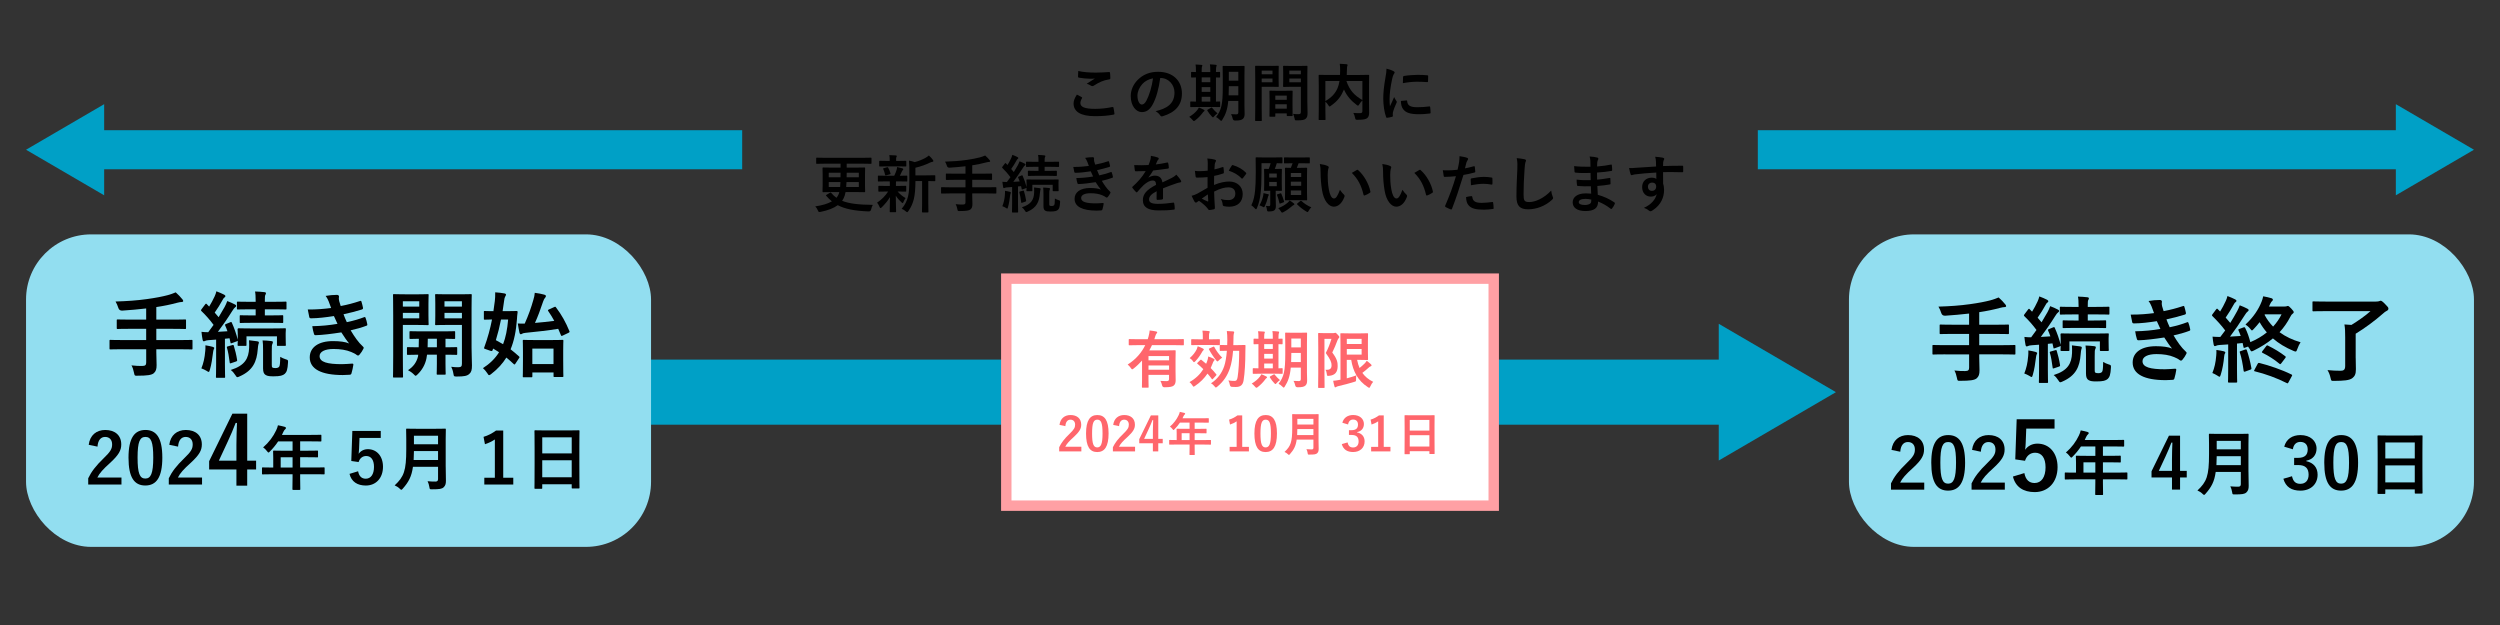 <?xml version="1.0" encoding="UTF-8"?>
<svg id="_レイヤー_1" data-name="レイヤー 1" xmlns="http://www.w3.org/2000/svg" width="1920" height="480" viewBox="0 0 1920 480">
  <rect x="0" y="0" width="1920" height="480" fill="#333333" stroke="none"/>
  <defs>
    <style>
      .cls-1 {
        fill: none;
      }

      .cls-1, .cls-2, .cls-3, .cls-4, .cls-5, .cls-6, .cls-7 {
        stroke-width: 0px;
      }

      .cls-2 {
        fill: #00a0c6;
      }

      .cls-3 {
        fill: #92def0;
      }

      .cls-4 {
        fill: #000;
      }

      .cls-5 {
        fill: #ffa0a4;
      }

      .cls-6 {
        fill: #fff;
      }

      .cls-7 {
        fill: #ff666c;
      }
    </style>
  </defs>
  <rect class="cls-3" x="1420" y="180" width="480" height="240" rx="50" ry="50"/>
  <g>
    <polygon class="cls-2" points="1410 301.18 1320 248.68 1320 353.68 1410 301.18"/>
    <rect class="cls-2" x="340" y="276.18" width="1000" height="50" transform="translate(1680 602.35) rotate(180)"/>
  </g>
  <rect class="cls-3" x="20" y="180" width="480" height="240" rx="50" ry="50"/>
  <g>
    <rect class="cls-6" x="772.82" y="214" width="374.35" height="174.35"/>
    <path class="cls-5" d="M1143.18,218v166.35h-366.35v-166.35h366.35M1151.18,210h-382.35v182.35h382.35v-182.35h0Z"/>
  </g>
  <g>
    <path class="cls-4" d="M830.74,74.58c.43.24.48.48.24.86-.72,1.1-1.25,2.69-1.25,3.65,0,3.02,3.12,4.51,11.38,4.51,4.66,0,9.07-.53,13.01-1.39.67-.14.91,0,1.01.43.24.91.67,3.5.77,4.7.05.43-.24.62-.82.72-4.46.82-8.21,1.15-14.31,1.15-10.75,0-16.27-3.46-16.27-9.7,0-1.97.72-4.03,2.54-6.86,1.25.62,2.45,1.25,3.7,1.92ZM841.59,55.76c3.5,0,7.1-.24,10.18-.43.48-.05.67.14.72.53.14,1.1.24,2.45.24,4.08,0,.67-.24.96-.82,1.01-4.56.67-7.87,2.26-11.76,4.75-.38.29-.82.43-1.2.43-.34,0-.67-.1-1.01-.29-.96-.62-1.97-1.15-3.36-1.54,2.5-1.63,4.61-2.98,6.29-3.98-1.06.14-2.54.14-3.94.14-1.82,0-5.71-.34-8.4-.82-.43-.1-.62-.29-.62-.86,0-1.15.1-2.54.19-4.27,3.65.86,8.26,1.25,13.49,1.25Z"/>
    <path class="cls-4" d="M891.07,59.89c-1.1,8.16-3.12,15.65-6,20.69-2.06,3.6-4.56,5.52-8.16,5.52-4.22,0-8.5-4.51-8.5-12.34,0-4.61,1.97-9.02,5.42-12.48,4.03-4.03,9.12-6.14,15.6-6.14,11.52,0,18.29,7.1,18.29,16.66,0,8.93-5.04,14.55-14.79,17.47-1.01.29-1.44.1-2.06-.86-.53-.82-1.54-1.92-3.36-3.02,8.11-1.92,14.5-5.28,14.5-14.35,0-5.71-4.32-11.14-10.75-11.14h-.19ZM877.3,64.54c-2.3,2.59-3.74,5.81-3.74,8.88,0,4.42,1.78,6.86,3.26,6.86,1.25,0,2.3-.62,3.6-2.93,2.11-3.89,4.27-10.8,5.09-17.19-3.36.67-6.05,2.02-8.21,4.37Z"/>
    <path class="cls-4" d="M917.95,92.43c-.48.34-.77.53-1.06.53s-.58-.29-1.06-.86c-.91-1.1-1.73-1.82-2.5-2.35,2.78-1.73,4.75-3.36,6.24-5.33.53-.72.86-1.25,1.15-1.87,1.44.58,2.4.96,3.7,1.68.48.24.67.43.67.72,0,.24-.14.48-.53.67-.43.24-.62.62-1.06,1.2-1.49,1.97-3.41,3.94-5.57,5.62ZM920.64,82.16c-4.27,0-5.71.1-6,.1-.48,0-.53-.05-.53-.53v-3.26c0-.48.05-.53.53-.53.24,0,1.2.1,3.84.1v-18.58c-2.11.05-2.98.1-3.17.1-.53,0-.58-.05-.58-.48v-3.31c0-.48.05-.53.58-.53.19,0,1.06.1,3.17.1v-.82c0-2.4-.05-3.7-.29-4.99,1.49.05,3.22.14,4.56.29.38.05.67.14.67.43,0,.34-.14.58-.29.91-.14.34-.24,1.2-.24,3.31v.86h6.62v-.91c0-2.4-.05-3.65-.29-4.99,1.49.1,3.12.14,4.51.34.43.05.67.19.67.43,0,.34-.14.62-.24.91-.14.38-.29,1.25-.29,3.36v.86c1.68-.05,2.5-.1,2.69-.1.43,0,.48.05.48.53v3.31c0,.43-.05.48-.48.48-.19,0-1.01-.05-2.69-.05v18.53c1.73-.05,2.54-.1,2.74-.1.43,0,.48.05.48.53v3.26c0,.48-.05.53-.48.53-.29,0-1.73-.1-5.86-.1h-10.13ZM929.52,63.15v-3.7h-6.62v3.7h6.62ZM929.52,70.54v-3.6h-6.62v3.6h6.62ZM929.52,78.03v-3.7h-6.62v3.7h6.62ZM930,82.83c.29-.19.48-.29.58-.29.14,0,.24.1.38.34,1.01,1.3,3.02,3.41,4.08,4.18-.96.67-1.82,1.39-2.64,2.35-.38.48-.58.72-.82.72-.19,0-.43-.19-.82-.58-1.3-1.39-2.5-2.83-3.46-4.46-.29-.43-.19-.62.19-.86l2.5-1.39ZM955.73,80.77c0,2.26.14,4.7.14,6.62s-.43,3.12-1.39,3.94c-1.01.82-2.3,1.25-5.9,1.25q-1.58,0-1.87-1.49c-.24-1.3-.77-2.59-1.3-3.41,1.49.1,2.93.14,4.13.14,1.06,0,1.49-.48,1.49-1.68v-8.64h-7.73c-.62,6.72-2.11,10.61-4.56,14.45-.38.62-.62.91-.86.91s-.48-.24-.96-.72c-.91-.91-2.02-1.78-2.98-2.26,4.08-5.28,5.14-9.75,5.14-22.85v-7.92c0-4.99-.1-7.63-.1-7.92,0-.53.05-.58.53-.58.34,0,1.49.1,4.94.1h5.9c3.5,0,4.66-.1,4.94-.1.48,0,.53.05.53.58,0,.29-.1,2.93-.1,7.92v21.65ZM951.03,73.23v-7.01h-7.3v.86c0,2.26-.05,4.32-.14,6.14h7.44ZM943.73,55.13v6.82h7.3v-6.82h-7.3Z"/>
    <path class="cls-4" d="M976.75,50.62c3.12,0,4.56-.1,4.85-.1.43,0,.48.05.48.58,0,.29-.1,1.68-.1,4.56v5.95c0,2.93.1,4.27.1,4.56,0,.53-.05.58-.48.58-.29,0-1.73-.1-4.85-.1h-7.78v15.55c0,6.62.1,9.89.1,10.22,0,.48-.05.53-.53.53h-4.08c-.48,0-.53-.05-.53-.53,0-.34.1-3.6.1-10.22v-20.79c0-6.67-.1-10.03-.1-10.32,0-.53.05-.58.53-.58.34,0,2.16.1,5.67.1h6.62ZM968.98,54.22v2.83h8.3v-2.83h-8.3ZM977.28,60.32h-8.3v2.88h8.3v-2.88ZM975.46,89.65c-.48,0-.53-.05-.53-.58,0-.29.1-1.58.1-8.69v-4.22c0-4.22-.1-5.66-.1-6,0-.48.05-.53.53-.53.34,0,1.49.1,5.14.1h6.48c3.65,0,4.8-.1,5.14-.1.48,0,.53.05.53.53,0,.29-.1,1.73-.1,5.18v4.75c0,6.96.1,8.26.1,8.5,0,.48-.05.53-.53.53h-3.46c-.48,0-.53-.05-.53-.53v-1.49h-8.79v1.97c0,.53-.05.58-.58.58h-3.41ZM979.44,76.64h8.79v-3.22h-8.79v3.22ZM988.23,83.46v-3.36h-8.79v3.36h8.79ZM1004.02,77.17c0,3.36.19,7.2.19,9.55s-.34,3.46-1.39,4.42c-1.01.91-2.35,1.3-6.86,1.3-1.44,0-1.44.05-1.73-1.49-.29-1.34-.67-2.54-1.15-3.5,1.49.19,3.02.24,4.03.24,1.58,0,1.97-.43,1.97-1.87v-19.15h-7.87c-3.74,0-4.99.1-5.28.1-.48,0-.53-.05-.53-.58,0-.29.1-1.39.1-4.22v-6.62c0-2.78-.1-3.94-.1-4.22,0-.53.05-.58.53-.58.29,0,1.54.1,5.28.1h7.06c3.74,0,5.04-.1,5.33-.1.48,0,.53.05.53.58,0,.29-.1,2.26-.1,6.34v19.73ZM990.19,54.22v2.83h8.88v-2.83h-8.88ZM999.08,63.2v-2.88h-8.88v2.88h8.88Z"/>
    <path class="cls-4" d="M1051.4,78.42c0,4.18.14,6.72.1,8.35,0,1.78-.48,3.17-1.54,3.98-1.06.82-2.74,1.25-7.44,1.25-1.39,0-1.54-.05-1.82-1.54-.29-1.49-.77-2.78-1.34-3.74,2.02.14,4.13.24,5.04.19,1.49-.05,1.92-.43,1.92-1.63v-8.16c-.96.91-1.78,1.97-2.4,3.02-.43.67-.67,1.01-.96,1.01-.24,0-.53-.19-1.06-.58-4.22-3.17-7.54-6.86-9.75-11.86l-.14.38c-2.02,4.7-4.46,8.35-9.84,12.1-.53.43-.82.62-1.06.62-.29,0-.48-.29-.91-.96-.67-1.06-1.44-2.02-2.3-2.78v6.67c0,4.46.1,6.67.1,6.96,0,.43-.05.48-.58.48h-4.18c-.48,0-.53-.05-.53-.48,0-.34.1-2.59.1-7.54v-18.58c0-4.94-.1-7.25-.1-7.58,0-.48.05-.53.53-.53.34,0,1.92.1,6.48.1h9.41c.05-1.1.1-2.26.1-3.46,0-1.73-.05-3.36-.29-5.14,1.68.05,3.55.19,5.28.34.48.05.72.29.72.58,0,.34-.14.62-.29,1.01-.14.48-.19,1.54-.24,3.5,0,1.06-.05,2.11-.1,3.17h10.23c4.51,0,6.14-.1,6.43-.1.48,0,.53.05.53.53,0,.29-.1,2.88-.1,7.87v12.53ZM1017.89,77.6c5.09-2.88,7.78-6.24,9.36-9.94.67-1.58,1.15-3.46,1.49-5.47h-10.85v15.41ZM1046.31,62.19h-12.29c2.54,7.39,6.29,11.19,12.29,14.64v-14.64Z"/>
    <path class="cls-4" d="M1069.97,54.51c.82.43,1.1.72,1.1,1.15,0,.34-.1.48-.72,1.44-.48.86-.72,1.54-1.15,3.41-1.34,5.95-2.02,11.86-2.02,15.51,0,2.35.1,3.94.29,5.62,1.01-2.21,1.87-3.79,3.26-7.15.38,1.2,1.01,1.97,1.68,3.02.14.24.34.53.34.72,0,.34-.1.53-.24.77-1.1,2.5-2.02,4.56-2.74,7.25-.1.29-.14.82-.14,1.49,0,.58.1.96.1,1.34,0,.34-.19.53-.62.62-1.2.34-2.54.62-3.94.77-.34.05-.53-.19-.62-.53-1.34-3.36-2.21-9.46-2.21-14.31,0-4.32.53-9.55,1.63-15.75.62-3.55.86-5.14.86-7.15,2.16.53,3.7,1.01,5.14,1.78ZM1080.24,77.12c.38-.05.48.19.48.72.29,3.31,2.59,4.51,7.83,4.51,3.6,0,5.95-.24,9.17-.62.48-.05.58,0,.67.62.14,1.01.29,2.88.29,4.13,0,.58,0,.62-.82.72-3.26.38-5.57.53-7.82.53-7.11,0-10.42-1.15-12.48-3.98-1.2-1.54-1.68-3.98-1.68-6.24l4.37-.38ZM1077.55,59.17c.05-.58.19-.72.67-.82,2.83-.53,8.21-.86,10.42-.86,2.88,0,5.09.1,7.1.29,1.01.05,1.1.14,1.1.62,0,1.44,0,2.74-.1,4.08-.05.43-.19.62-.62.58-2.88-.19-5.38-.29-7.82-.29-3.22,0-6.34.29-10.9,1.1.05-2.69.05-3.89.14-4.7Z"/>
    <path class="cls-4" d="M637.35,148.03c.58-.34.67-.29,1.01.1,1.2,1.49,2.54,2.74,4.03,3.79.82-.91,1.34-1.87,1.73-2.88.19-.48.34-.96.48-1.54h-5.71c-4.7,0-6.38.1-6.67.1-.48,0-.53-.05-.53-.58,0-.29.1-1.63.1-4.66v-8.54c0-3.07-.1-4.37-.1-4.66,0-.48.05-.53.53-.53.29,0,1.97.1,6.67.1h6.67v-3.02h-12.15c-4.32,0-5.76.1-6.05.1-.53,0-.53-.05-.53-.48v-3.7c0-.48,0-.53.53-.53.29,0,1.73.1,6.05.1h29.28c4.32,0,5.76-.1,6.05-.1.53,0,.58.05.58.53v3.7c0,.43-.05.48-.58.48-.29,0-1.73-.1-6.05-.1h-12.43v3.02h6.91c4.7,0,6.38-.1,6.72-.1.48,0,.53.05.53.53,0,.29-.1,1.58-.1,4.66v8.54c0,3.02.1,4.37.1,4.66,0,.53-.05.58-.53.58-.34,0-2.02-.1-6.72-.1h-7.78c-.19,1.01-.38,1.82-.58,2.5-.48,1.54-1.15,2.98-2.06,4.22,5.28,2.16,12.62,3.02,23.57,3.12-.58.96-1.01,2.26-1.34,3.6q-.38,1.49-1.87,1.44c-10.8-.43-18.05-1.82-23.71-4.8-3.12,2.3-7.44,3.98-13.2,5.14-.43.1-.72.1-1.01.1-.53,0-.67-.29-1.1-1.3-.53-1.2-1.25-2.3-1.97-3.02,5.47-.77,9.74-2.11,12.77-3.84-1.54-1.25-2.93-2.64-4.32-4.22-.14-.19-.24-.29-.24-.43s.14-.24.48-.43l2.54-1.54ZM636.48,132.67v3.46h9.02c.05-1.06.05-2.21.05-3.46h-9.07ZM636.48,139.82v3.79h8.74c.1-1.06.19-2.35.24-3.79h-8.98ZM659.57,143.62v-3.79h-9.46c-.1,1.44-.14,2.69-.24,3.79h9.7ZM659.57,136.13v-3.46h-9.31c0,1.25-.05,2.4-.05,3.46h9.36Z"/>
    <path class="cls-4" d="M680.59,139.3c-4.22,0-5.62.1-5.9.1-.43,0-.48-.05-.48-.53v-3.46c0-.48.05-.53.48-.53.29,0,1.68.1,5.9.1h6.19c.77-1.49,1.34-3.07,1.82-4.56.24-.72.29-1.3.34-2.11,1.58.29,2.78.67,4.18,1.01.48.14.58.34.58.67,0,.29-.1.48-.38.72-.29.24-.48.53-.72,1.1-.53,1.2-.91,2.06-1.49,3.17,3.31,0,4.7-.1,5.18-.1s.53.05.53.53v3.46c0,.48-.05.53-.53.53-.29,0-1.73-.1-5.9-.1h-2.21c-.1.34-.1.96-.1,2.64v.86h1.63c4.08,0,5.47-.1,5.76-.1.48,0,.53.05.53.53v3.41c0,.48-.05.53-.53.53-.29,0-1.68-.1-5.76-.1h-.34c1.82,2.11,3.89,3.79,6.14,5.04-.53.72-1.01,1.49-1.68,3.07-.19.48-.34.77-.58.77-.19,0-.53-.19-1.01-.67-1.49-1.3-2.93-2.93-4.27-4.99.05,6.67.24,10.46.24,12.15,0,.48-.05.53-.58.53h-3.79c-.48,0-.53-.05-.53-.53,0-1.58.14-5.09.19-11.09-1.73,2.93-3.7,5.23-6.24,7.78-.48.43-.77.67-1.01.67-.34,0-.53-.34-.77-.96-.53-1.25-1.2-2.4-1.87-3.22,3.41-2.26,6.24-5.09,8.5-8.54h-1.2c-4.13,0-5.52.1-5.81.1-.48,0-.53-.05-.53-.53v-3.41c0-.48.05-.53.53-.53.29,0,1.68.1,5.81.1h2.5v-.86c0-1.1,0-1.92-.05-2.64h-2.78ZM681.41,127.77c-3.98,0-5.38.1-5.66.1-.48,0-.53-.05-.53-.53v-3.31c0-.48.05-.53.53-.53.29,0,1.68.1,5.66.1h1.87v-1.3c0-1.1-.05-2.16-.29-3.17,1.73.05,3.26.1,4.99.24.48.05.77.19.77.43,0,.29-.14.53-.29.82-.24.43-.24.82-.24,1.73v1.25h1.63c3.98,0,5.33-.1,5.62-.1.53,0,.58.05.58.53v3.31c0,.48-.05.53-.58.53-.29,0-1.63-.1-5.62-.1h-8.45ZM680.69,134.59c-.62.19-.82.14-.96-.38-.38-1.54-.67-2.88-1.34-4.22-.29-.53-.24-.67.43-.82l2.45-.72c.58-.14.67-.05.86.34.77,1.34,1.34,2.88,1.78,4.32.14.48.05.62-.48.77l-2.74.72ZM703.06,139.06c-.05,5.57-.34,10.18-1.25,13.87-.77,3.02-1.78,5.71-4.13,9.12-.43.58-.67.91-1.01.91-.24,0-.53-.24-1.06-.67-1.01-.86-2.11-1.54-3.12-1.92,2.74-3.26,4.08-6.14,4.94-9.75.72-2.98.96-6.96.96-13.83v-5.23c0-2.83-.05-5.38-.29-8.21,1.68.29,2.98.62,4.42,1.15,3.22-.82,6.1-2.06,8.3-3.31,1.06-.58,1.78-1.1,2.54-1.78,1.1.91,2.21,2.16,3.12,3.41.24.34.34.62.34.91s-.29.53-.72.58c-.53.05-1.06.19-1.87.58-3.17,1.54-6.96,2.98-11.19,3.94v5.86h8.21c4.66,0,6.24-.1,6.53-.1.48,0,.53.05.53.53v3.5c0,.48-.05.53-.53.53-.24,0-1.54-.05-4.85-.1v16.9c0,4.51.1,6.38.1,6.62,0,.53-.05.58-.48.58h-3.94c-.48,0-.53-.05-.53-.58,0-.24.1-2.11.1-6.62v-16.9h-5.14Z"/>
    <path class="cls-4" d="M729.31,148.56c-4.27,0-5.76.1-6.05.1-.48,0-.53-.05-.53-.53v-3.84c0-.48.05-.53.53-.53.29,0,1.78.1,6.05.1h12.19v-5.76h-7.97c-4.7,0-6.29.1-6.58.1-.48,0-.53-.05-.53-.58v-3.84c0-.43.05-.48.53-.48.29,0,1.87.1,6.58.1h7.97v-5.71c-4.03.48-8.06.82-12.29,1.1q-1.54.05-1.97-1.39c-.38-1.25-.91-2.4-1.44-3.26,6.14-.19,10.9-.53,16.08-1.25,4.56-.62,7.87-1.3,10.47-1.97,1.68-.43,3.02-.96,4.27-1.49,1.3,1.15,2.54,2.45,3.41,3.55.29.34.43.53.43.91,0,.24-.29.48-.82.48-.62.05-1.2.1-2.26.38-3.36.91-6.86,1.63-10.7,2.21v6.43h8.16c4.66,0,6.24-.1,6.53-.1.48,0,.53.05.53.48v3.84c0,.53-.05.58-.53.58-.29,0-1.87-.1-6.53-.1h-8.16v5.76h11.95c4.27,0,5.76-.1,6.05-.1.48,0,.53.05.53.53v3.84c0,.48-.05.53-.53.53-.29,0-1.78-.1-6.05-.1h-11.95v1.58c0,2.26.14,4.46.14,6.53s-.34,3.22-1.54,4.22c-1.1.86-3.31,1.2-8.21,1.2-1.44.05-1.54.05-1.82-1.49-.29-1.44-.72-2.83-1.3-3.79,2.21.29,3.98.29,5.52.29,1.63,0,2.02-.58,2.02-1.78v-6.77h-12.19Z"/>
    <path class="cls-4" d="M773.52,143.9c-.82.05-1.44.19-1.82.38-.29.14-.43.19-.72.19-.34,0-.48-.29-.58-.77-.24-1.25-.43-2.54-.58-4.08,1.3.14,2.3.19,3.46.19.96-1.25,1.87-2.5,2.74-3.74-1.82-2.5-3.94-4.9-6.19-7.06-.19-.19-.24-.34-.24-.43,0-.19.14-.34.34-.62l1.78-2.35c.38-.48.53-.53.86-.14l1.2,1.25c1.01-1.63,2.02-3.5,2.83-5.28.43-.96.62-1.58.86-2.54,1.39.53,2.83,1.1,3.98,1.73.43.24.62.48.62.77s-.19.48-.43.62c-.38.24-.58.53-.91,1.15-1.39,2.5-2.54,4.42-4.13,6.62l2.02,2.35c1.06-1.73,2.06-3.46,3.07-5.23.53-1.01.96-1.92,1.34-3.02,1.3.53,2.83,1.1,3.98,1.78.43.24.58.38.58.67,0,.34-.14.53-.53.77-.48.34-.77.77-1.49,1.87-2.5,3.98-5.09,7.68-7.34,10.66,1.58-.05,3.22-.14,4.9-.29-.34-1.01-.72-1.97-1.15-2.93-.19-.43-.1-.58.48-.82l2.21-.91c.34-.14.53-.14.72.29,1.3,2.88,2.26,5.71,3.02,8.69v-2.88c0-1.3-.1-1.97-.1-2.21,0-.48.05-.77.58-.77.29,0,1.82.1,6.19.1h11.14c4.42,0,5.95-.1,6.29-.1.48,0,.53.05.53.53,0,.29-.1.91-.1,1.92v1.68c0,3.5.1,4.08.1,4.37,0,.48-.05.53-.53.53h-3.5c-.53,0-.53-.05-.53-.53v-4.37h-15.6v4.37c0,.48-.05.53-.53.53h-3.46c-.53,0-.58-.05-.58-.53,0-.24.05-.62.1-2.11-.1.14-.29.24-.58.34l-2.35.86c-.67.24-.77.24-.82-.34l-.48-2.11c-.82.1-1.58.19-2.35.24v13.2c0,4.42.1,6.05.1,6.29,0,.48-.05.53-.53.53h-3.65c-.48,0-.53-.05-.53-.53,0-.29.1-1.87.1-6.29v-12.77l-3.79.29ZM771.74,149.62c.1-1.06.14-1.92.1-3.07,1.44.24,2.74.48,3.7.77.58.19.82.38.82.58,0,.29-.05.43-.24.72-.14.24-.29.96-.38,1.78-.34,2.64-.77,5.9-1.58,8.64-.24.77-.34,1.15-.62,1.15-.24,0-.58-.24-1.1-.58-.62-.38-2.02-1.06-2.64-1.25,1.06-2.54,1.73-5.47,1.97-8.74ZM785.57,146.45c.58-.14.67-.14.82.34.58,1.78,1.34,4.94,1.68,7.2.05.48.1.62-.58.86l-2.4.82c-.67.24-.77.19-.82-.34-.38-2.98-.82-5.62-1.39-7.49-.14-.48-.1-.62.48-.77l2.21-.62ZM794.21,147.94c0-1.25.1-2.5-.05-3.98,1.49.19,2.88.34,4.18.53.58.1.86.24.86.58,0,.38-.1.67-.24,1.01-.1.34-.24,1.2-.34,2.5-.48,6.34-2.45,10.9-9.31,13.92-.53.24-.86.38-1.1.38-.38,0-.58-.34-1.06-1.06-.67-1.06-1.39-1.92-2.35-2.64,7.39-2.3,9.17-6.05,9.41-11.23ZM795.79,135.02c-4.22,0-5.62.1-5.9.1-.43,0-.48-.05-.48-.53v-2.93c0-.48.05-.53.48-.53.29,0,1.68.1,5.9.1h1.78v-3.12h-2.83c-4.46,0-5.95.1-6.24.1-.48,0-.53-.05-.53-.53v-3.02c0-.43.05-.48.53-.48.29,0,1.78.1,6.24.1h2.83v-.34c0-2.3-.1-4.03-.34-4.94,1.78.05,3.17.14,4.85.34.48.05.77.29.77.48,0,.38-.14.67-.34.96-.19.43-.24.96-.24,2.69v.82h4.32c4.42,0,5.95-.1,6.24-.1.48,0,.53.05.53.48v3.02c0,.48-.05.53-.53.53-.29,0-1.82-.1-6.24-.1h-4.32v3.12h2.98c4.18,0,5.62-.1,5.9-.1.48,0,.53.05.53.53v2.93c0,.48-.05.53-.53.53-.29,0-1.73-.1-5.9-.1h-9.46ZM805.83,156.67c0,.72.05,1.06.34,1.25.29.19.72.29,1.54.29.96,0,1.58-.29,1.87-.67.38-.53.53-1.58.58-5.09.77.48,1.87.96,2.78,1.25,1.3.38,1.25.43,1.2,1.68-.19,3.55-.67,4.85-1.63,5.76-1.01.86-2.3,1.3-5.71,1.3-1.97,0-3.12-.1-4.08-.67-.86-.53-1.34-1.39-1.34-3.41v-9.46c0-2.16-.05-3.5-.24-4.85,1.58.05,2.93.14,4.46.34.53.05.82.24.82.53,0,.43-.14.62-.34,1.1-.19.53-.24.91-.24,3.6v7.06Z"/>
    <path class="cls-4" d="M835.06,124.32c-.43-1.06-.86-2.02-1.68-3.07,1.92-.34,3.89-.53,5.81-.53.67,0,1.06.38,1.06.86,0,.29-.1.62-.1.91,0,.43.1.91.19,1.44.34,1.25.48,1.68.77,2.5,3.74-.72,6.38-1.44,9.79-2.54.43-.19.67-.14.82.24.29.91.62,2.26.82,3.22.1.48-.24.77-.58.86-3.22,1.01-6.14,1.73-9.41,2.45.43,1.2,1.06,2.69,1.68,4.03,3.89-.82,6.43-1.63,8.74-2.5.48-.24.72-.14.86.29.43,1.1.62,2.02.86,3.17.1.43.1.67-.38.86-2.4.91-5.42,1.78-8.11,2.35,2.06,3.46,3.94,6.14,6.29,8.3.48.43.48.62.24,1.15-.53,1.1-1.2,2.06-1.97,2.98-.29.34-.48.48-.77.48-.19,0-.38-.1-.67-.29-.77-.62-1.73-1.06-2.83-1.54-2.45-1.06-5.62-1.54-9.02-1.54-4.51,0-7.15,1.39-7.15,3.65,0,3.12,4.08,4.13,11.43,4.13,1.78,0,3.55-.19,5.28-.29.48,0,.62.24.58.62-.19,1.2-.53,3.07-.96,4.37-.14.48-.34.67-1.01.72-1.1.1-2.26.14-3.46.14-11.04,0-16.9-3.12-16.9-9.02,0-5.14,4.42-8.35,11.91-8.35,3.5,0,6.34.38,8.26,1.2-1.1-1.3-2.69-3.6-3.98-5.66-4.94.77-9.65,1.34-13.15,1.44-.53,0-.72-.19-.86-.67-.29-.96-.72-2.59-.86-3.94,4.8-.1,8.64-.48,12.91-1.2-.48-1.01-1.2-2.64-1.82-3.98-4.42.67-7.97,1.1-11.67,1.15-.58,0-.86-.19-.96-.67-.14-.53-.48-2.3-.77-3.84,4.7.05,8.54-.34,11.95-.77-.38-1.1-.67-1.92-1.15-3.12Z"/>
    <path class="cls-4" d="M893.19,152.4c0,.53-.29.77-.91.86-.62.1-2.06.24-3.41.24-.43,0-.62-.29-.62-.77,0-1.73,0-4.13.05-5.86-4.27,2.21-5.81,4.08-5.81,6.38,0,2.02,1.63,3.31,6.67,3.31,4.42,0,8.26-.43,11.95-.96.43-.05.62.1.67.53.24,1.1.43,2.78.43,3.94.05.58-.14.91-.53.91-4.13.53-7.25.62-11.9.62-7.87,0-12.05-2.35-12.05-7.92,0-4.61,2.88-7.97,10.13-11.71-.14-2.45-.72-3.41-2.88-3.31-2.26.1-4.42,1.54-6.62,3.46-2.06,2.02-3.26,3.41-4.8,5.23-.24.29-.38.43-.58.43-.14,0-.34-.14-.53-.34-.67-.67-2.11-2.16-2.74-3.17-.14-.19-.19-.34-.19-.43,0-.19.1-.34.34-.53,3.7-3.31,7.25-7.1,10.03-11.91-2.26.1-4.85.14-7.68.14-.43,0-.58-.24-.67-.77-.14-.77-.34-2.54-.48-3.98,3.65.19,7.39.14,11.04-.05.53-1.3.96-2.45,1.44-4.13.19-.82.34-1.63.34-2.93,2.11.34,4.22.86,5.47,1.34.38.14.58.48.58.82,0,.24-.1.53-.34.72-.29.24-.58.67-.82,1.15-.29.67-.53,1.3-1.1,2.59,2.93-.34,5.86-.82,8.74-1.49.53-.1.67.05.77.48.24.96.43,2.06.48,3.46.05.48-.14.67-.82.77-3.6.53-7.73,1.06-11.23,1.44-1.1,1.78-2.16,3.55-3.6,5.33l.05.1c1.54-1.01,3.5-1.49,4.8-1.49,3.17,0,5.38,1.44,5.86,5.18,1.87-.86,4.61-2.11,7.06-3.36.91-.48,2.45-1.34,3.65-2.59,1.58,1.68,2.83,3.36,3.36,4.22.29.43.38.77.38,1.06,0,.38-.24.58-.72.67-1.01.14-1.97.38-2.93.72-3.12,1.1-6.24,2.16-10.32,3.84v7.73Z"/>
    <path class="cls-4" d="M927.41,136.03c-2.4.19-4.85.38-8.06.38-.82,0-1.06-.29-1.15-1.01-.14-.91-.34-2.5-.53-4.18,1.25.19,2.5.24,3.74.24,2.02,0,4.08-.19,6.1-.38,0-1.58.05-3.41.05-5.47,0-1.25-.05-2.64-.34-3.89,2.4.14,4.42.48,5.71.86.58.14.96.48.96.91,0,.19-.1.43-.29.77-.34.62-.58,1.25-.67,1.87-.14,1.25-.19,2.45-.24,3.98,2.11-.43,4.08-1.06,6.14-1.78.43-.14.77-.05.82.43.19,1.2.29,2.5.29,3.74,0,.48-.14.62-.62.77-3.17,1.01-3.98,1.25-6.86,1.82-.05,2.3-.05,4.66-.1,6.96,4.51-1.92,8.74-2.69,11.81-2.64,5.95.05,10.23,3.84,10.23,9.6,0,6.14-3.94,9.75-10.42,9.75-1.39,0-2.93-.19-3.94-.43-.77-.19-1.06-.67-1.06-1.44-.1-1.06-.43-2.69-1.44-4.08,2.3.77,4.22.86,6,.86,2.69,0,5.18-1.54,5.18-4.94,0-3.12-1.92-4.85-5.28-4.85-2.74,0-6.05.72-10.99,3.26.05,2.02.1,3.65.19,5.76.14,2.11.38,5.14.38,6.24,0,.67.1,1.39-.72,1.58-1.06.29-2.59.53-3.55.58-.53.05-.72-.34-1.15-.96-1.3-1.78-3.79-4.08-6.82-6.14-.53.29-1.1.67-1.54,1.06-.24.24-.58.34-.82.34-.38,0-.77-.29-1.06-.77-.53-.86-1.49-2.88-2.21-4.46,1.25-.29,2.83-.82,4.42-1.68,2.06-1.15,4.32-2.45,7.82-4.46v-8.21ZM922.94,152.54c1.34.72,2.98,1.54,4.51,2.16.38.1.53.05.48-.38-.1-1.25-.19-3.46-.29-5.04-1.34.91-2.98,2.02-4.7,3.26ZM945.89,127.34c.34-.53.48-.67.82-.58,4.42,1.3,7.68,3.31,10.18,5.86.19.19.29.34.29.48s-.1.29-.19.48c-.62.96-1.87,2.45-2.59,3.41-.14.19-.82.24-.96,0-2.54-2.83-5.9-4.61-9.75-5.9.62-1.3,1.39-2.54,2.21-3.74Z"/>
    <path class="cls-4" d="M979.73,150.77c0,3.02.14,5.62.14,7.3,0,1.97-.38,2.69-1.15,3.41-.72.62-1.97.86-3.84.91-1.49.05-1.68-.05-1.82-1.1-.19-1.44-.53-2.45-.86-3.17.86.14,1.82.19,2.26.19.86,0,1.1-.29,1.1-1.44v-10.37h-.1c-2.93,0-3.79.1-4.08.1-.53,0-.58-.05-.58-.53,0-.34.1-1.54.1-4.46v-6.91c0-2.98-.1-4.22-.1-4.46,0-.53.05-.58.58-.58.24,0,.96.1,2.98.1.58-1.34,1.06-2.78,1.49-4.42h-7.01v6.96c0,7.68-.24,12.05-.72,16.13-.43,3.74-1.1,7.63-2.83,11.47-.24.53-.43.82-.67.82s-.53-.24-.91-.67c-.91-1.06-1.82-1.82-2.69-2.35,1.82-3.7,2.5-7.58,2.88-11.42.34-3.36.53-7.49.53-14.11,0-7.25-.1-10.51-.1-10.8,0-.48.05-.53.53-.53.29,0,1.68.1,5.66.1h8.3c3.98,0,5.28-.1,5.57-.1.48,0,.53.05.53.53v3.55c0,.48-.05.53-.53.53-.24,0-1.25-.05-3.84-.1-.48,1.78-1.01,3.17-1.54,4.42h.82c2.93,0,3.79-.1,4.13-.1.48,0,.53.05.53.58,0,.24-.1,1.49-.1,4.46v6.91c0,2.93.1,4.18.1,4.46,0,.48-.05.53-.53.53-.38,0-1.3-.1-4.22-.1v4.27ZM969.94,151.1c.19-.77.38-1.73.43-2.78,1.06.19,2.74.58,3.5.82.48.14.62.24.62.48s-.19.48-.34.72c-.19.29-.34.77-.43,1.25-.53,2.3-1.3,4.56-2.35,6.77-.34.58-.48.82-.72.82-.19,0-.48-.19-.96-.43-.86-.48-1.82-.86-2.45-1.01,1.3-2.26,2.11-4.32,2.69-6.62ZM974.74,133.29v3.07h5.81v-3.07h-5.81ZM980.55,139.73h-5.81v3.26h5.81v-3.26ZM983.19,148.51c.58-.19.72-.14.91.34.77,1.78,1.58,4.08,2.02,5.76.14.53.05.62-.58.86l-2.11.77c-.67.24-.77.1-.86-.43-.43-1.82-1.06-4.18-1.82-6-.14-.43-.1-.48.58-.67l1.87-.62ZM993.55,156.1c.38.29.53.48.53.77s-.19.48-.58.62c-.43.19-.72.38-1.25.86-1.82,1.58-3.84,3.07-6.38,4.46-.58.29-.91.48-1.2.48-.34,0-.58-.34-1.06-1.1-.62-1.01-1.3-1.78-1.92-2.3,3.07-1.2,5.52-2.74,7.34-4.32.53-.48.91-.91,1.44-1.58,1.15.62,2.16,1.39,3.07,2.11ZM992.59,125.37c-4.27,0-5.71.1-6,.1-.43,0-.48-.05-.48-.53v-3.55c0-.48.05-.53.48-.53.29,0,1.73.1,6,.1h6.82c4.32,0,5.76-.1,6.05-.1.43,0,.48.05.48.53v3.55c0,.48-.05.53-.48.53-.29,0-1.73-.1-6.05-.1h-2.06c-.48,1.34-.91,2.45-1.39,3.55h1.87c3.84,0,5.18-.1,5.52-.1.48,0,.53.05.53.53,0,.29-.1,1.92-.1,5.62v12.72c0,3.65.1,5.28.1,5.57,0,.53-.05.58-.53.58-.34,0-1.68-.1-5.52-.1h-4.9c-3.89,0-5.23.1-5.52.1-.53,0-.58-.05-.58-.58,0-.29.1-1.92.1-5.57v-12.58c0-3.84-.1-5.42-.1-5.76,0-.48.05-.53.58-.53.24,0,1.3.1,3.94.1.53-1.2.96-2.3,1.39-3.55h-.14ZM991.35,135.94h7.97v-3.07h-7.97v3.07ZM999.32,142.7v-3.17h-7.97v3.17h7.97ZM999.32,146.26h-7.97v3.5h7.97v-3.5ZM998.55,154.42c.48-.38.67-.34,1.01-.05,2.11,2.02,4.75,3.7,7.54,4.85-.67.62-1.39,1.49-1.97,2.54-.43.82-.62,1.1-.91,1.1-.24,0-.58-.19-1.15-.53-2.69-1.63-4.85-3.36-6.77-5.28-.34-.38-.34-.53.24-.96l2.02-1.68Z"/>
    <path class="cls-4" d="M1019.71,127.53c.43.19.77.53.77.86,0,.29-.14.77-.38,1.34-.19.58-.43,2.64-.43,4.7,0,3.07.1,6.53.86,10.94.67,3.79,1.92,7.06,3.94,7.06,1.54,0,2.74-1.68,4.61-6.67,1.06,1.68,2.11,2.78,3.07,3.7.58.53.58,1.1.34,1.78-1.82,4.9-4.8,7.49-8.16,7.49-3.74,0-7.68-4.42-8.98-12.53-.77-4.56-1.15-9.55-1.15-13.97,0-2.64-.1-4.08-.58-6.29,2.3.29,4.66.86,6.1,1.58ZM1041.99,130.56c.19-.1.38-.19.53-.19.19,0,.34.1.53.29,4.37,3.79,8.21,10.42,9.41,16.42.14.62-.14.82-.53,1.06-1.25.82-2.45,1.49-3.74,1.92-.58.19-.91.05-1.01-.53-1.63-6.86-4.08-11.86-8.98-16.75,1.82-1.15,3.02-1.82,3.79-2.21Z"/>
    <path class="cls-4" d="M1067.71,127.53c.43.19.77.53.77.86,0,.29-.14.77-.38,1.34-.19.58-.43,2.64-.43,4.7,0,3.07.1,6.53.86,10.94.67,3.79,1.92,7.06,3.94,7.06,1.54,0,2.74-1.68,4.61-6.67,1.06,1.68,2.11,2.78,3.07,3.7.58.53.58,1.1.34,1.78-1.82,4.9-4.8,7.49-8.16,7.49-3.74,0-7.68-4.42-8.98-12.53-.77-4.56-1.15-9.55-1.15-13.97,0-2.64-.1-4.08-.58-6.29,2.3.29,4.66.86,6.1,1.58ZM1089.99,130.56c.19-.1.38-.19.53-.19.19,0,.34.1.53.29,4.37,3.79,8.21,10.42,9.41,16.42.14.62-.14.82-.53,1.06-1.25.82-2.45,1.49-3.74,1.92-.58.19-.91.05-1.01-.53-1.63-6.86-4.08-11.86-8.98-16.75,1.82-1.15,3.02-1.82,3.79-2.21Z"/>
    <path class="cls-4" d="M1131.89,127.68c.53-.14.72.1.77.48.14,1.06.29,2.45.34,3.46.05.62-.1.77-.72.91-2.98.82-5.42,1.34-8.35,1.82-3.26,10.66-5.71,18-8.79,25.97-.24.67-.53.62-1.06.48-.48-.19-2.83-1.2-3.84-1.78-.38-.24-.53-.62-.38-.96,3.65-8.4,5.95-14.74,8.3-22.75-2.78.29-6.14.53-8.4.53-.72,0-.91-.14-1.01-.77-.19-1.01-.43-2.64-.67-4.37,1.01.14,1.58.14,3.55.14,2.4,0,4.99-.14,7.78-.48.48-1.92.86-4.03,1.2-6,.19-1.44.29-2.88.29-4.42,2.54.38,4.51.72,6.05,1.34.38.14.53.48.53.77,0,.19,0,.43-.24.77-.38.67-.77,1.15-1.01,1.92-.48,1.73-.82,3.36-1.15,4.56,1.87-.34,4.46-.96,6.82-1.63ZM1130.02,150.62c.48,0,.67.19.72.67.38,3.5,2.74,4.51,7.34,4.51,2.69,0,6.14-.43,8.06-.67.38-.05.53.05.58.43.19,1.25.38,2.88.38,4.18.05.58,0,.72-.77.77-1.63.24-4.75.53-6.53.53-6.29,0-9.55-.86-11.71-3.12-1.54-1.54-2.06-3.79-2.16-6.58,1.49-.38,3.46-.72,4.08-.72ZM1129.49,137.9c0-.67.14-.82.86-.96,3.02-.62,6.58-1.1,9.36-1.1,1.87,0,3.94.19,5.62.48.67.1.82.14.82.72.1,1.2.1,2.54.05,3.84,0,.82-.24,1.01-.91.86-1.68-.34-3.89-.58-5.95-.58-2.88,0-6.53.48-9.65,1.1-.1-1.68-.19-3.41-.19-4.37Z"/>
    <path class="cls-4" d="M1170.82,122.3c.82.19,1.15.43,1.15.91,0,.53-.29,1.1-.48,1.58-.24.67-.43,2.16-.67,5.86-.48,7.39-.72,12.29-.72,18.58,0,4.85.58,5.95,4.42,5.95,4.27,0,10.95-2.59,16.8-8.83.19,1.82.62,3.41,1.1,4.56.24.53.38.86.38,1.15,0,.43-.19.82-.96,1.49-5.18,4.75-11.95,7.2-18.19,7.2s-9.02-2.45-9.02-9.79c0-8.06.43-14.98.67-20.74.1-2.83.24-5.9-.48-8.79,2.21.24,4.51.48,6,.86Z"/>
    <path class="cls-4" d="M1221.79,143.04c-3.31.1-6.58.1-9.89-.19-.53,0-.72-.19-.77-.82-.19-1.06-.29-2.98-.29-4.08,3.55.43,7.2.53,10.8.38-.05-1.82-.05-3.7-.1-5.52-4.61.14-8.06.14-11.47-.24-.53,0-.77-.19-.82-.67-.14-1.2-.24-2.35-.34-4.32,4.18.48,8.35.48,12.58.48,0-1.78-.05-3.02-.1-4.66-.1-1.1-.19-1.97-.58-3.22,2.54.14,4.61.43,6.05.86.58.19.86.86.53,1.44-.34.67-.67,1.49-.72,2.3-.05.96-.05,1.63-.1,3.07,4.46-.34,7.68-.86,10.51-1.44.58-.14.77,0,.82.58.19,1.34.24,2.64.24,3.5,0,.62-.14.72-.53.77-3.41.58-6.48.96-11.09,1.25,0,1.92.05,3.7.05,5.42,3.65-.24,5.95-.72,9.41-1.25.58-.14.72-.05.77.38.05.91.14,2.5.14,3.94,0,.48-.19.62-.72.67-3.17.53-5.38.86-9.41,1.15.1,2.21.19,4.56.34,6.77,4.61,1.3,8.54,3.02,12.72,5.81.48.43.48.58.34,1.15-.34.91-1.34,2.69-2.11,3.55-.19.29-.38.38-.62.38-.14,0-.34-.05-.53-.24-2.93-2.3-5.9-3.98-9.55-5.47-.05,5.18-3.17,7.3-9.75,7.3s-9.79-2.74-9.79-6.72,3.79-6.82,9.6-6.82c1.2,0,2.35,0,4.61.19-.1-2.11-.19-4.08-.24-5.71ZM1217.67,152.74c-3.5,0-5.18,1.01-5.18,2.54,0,1.25,1.44,2.16,4.75,2.16,1.92,0,3.7-.58,4.37-1.44.38-.53.53-1.34.53-2.69-1.39-.34-3.12-.58-4.46-.58Z"/>
    <path class="cls-4" d="M1271.76,123.89c-.1-1.39-.19-2.06-.58-3.5,2.16.14,4.46.43,5.62.67.82.14,1.34.48,1.34.91,0,.38-.14.62-.43,1.1-.14.29-.29.77-.38,1.39-.05.62-.05,1.25-.1,3.07,5.18-.19,10.13-.24,14.74-.24.58,0,.67.1.72.72.05,1.2.05,2.45,0,3.65,0,.53-.24.67-.82.62-4.99-.14-9.65-.14-14.64-.1,0,2.93,0,6,.05,8.93.48,1.3.72,3.17.72,4.75,0,5.57-2.26,11.38-8.54,15.51-.82.53-1.44.91-1.87.91s-.96-.34-1.44-.72c-1.1-.91-2.4-1.54-3.65-1.92,5.62-2.5,8.98-6.53,9.84-10.56-.96,1.39-2.93,1.92-4.51,1.92-3.79,0-6.67-2.74-6.67-7.34s3.36-7.2,7.25-7.2c1.44,0,2.88.29,3.65.96,0-1.68-.05-3.31-.05-4.9-6.05.34-12.82.91-16.61,1.44-1.06.14-1.82.58-2.26.58-.48,0-.67-.19-.82-.67-.38-.96-.82-2.88-1.2-4.85,1.78.19,3.31,0,5.86-.19,2.93-.24,9.12-.62,14.88-.96-.05-1.49-.05-2.69-.1-3.98ZM1265.62,143.33c0,2.11,1.34,3.26,3.07,3.26s3.26-1.1,3.26-3.31c0-1.97-1.25-3.07-3.17-3.07-1.49,0-3.17,1.01-3.17,3.12Z"/>
  </g>
  <g>
    <path class="cls-4" d="M93.97,268.22c-6.41,0-8.64.14-9.07.14-.72,0-.79-.07-.79-.79v-5.76c0-.72.07-.79.79-.79.43,0,2.66.14,9.07.14h18.29v-8.64h-11.95c-7.06,0-9.43.14-9.86.14-.72,0-.79-.07-.79-.86v-5.76c0-.65.07-.72.79-.72.43,0,2.81.14,9.86.14h11.95v-8.57c-6.05.72-12.1,1.22-18.43,1.66q-2.3.07-2.95-2.09c-.58-1.87-1.37-3.6-2.16-4.9,9.22-.29,16.35-.79,24.12-1.87,6.84-.94,11.81-1.94,15.7-2.95,2.52-.65,4.54-1.44,6.41-2.23,1.94,1.73,3.82,3.67,5.11,5.33.43.5.65.79.65,1.37,0,.36-.43.72-1.22.72-.94.07-1.8.14-3.38.58-5.04,1.37-10.3,2.45-16.06,3.31v9.65h12.24c6.98,0,9.36-.14,9.79-.14.72,0,.79.07.79.72v5.76c0,.79-.07.86-.79.86-.43,0-2.81-.14-9.79-.14h-12.24v8.64h17.93c6.41,0,8.64-.14,9.07-.14.72,0,.79.07.79.79v5.76c0,.72-.07.79-.79.79-.43,0-2.66-.14-9.07-.14h-17.93v2.38c0,3.38.22,6.7.22,9.79s-.5,4.82-2.3,6.34c-1.66,1.3-4.97,1.8-12.31,1.8-2.16.07-2.3.07-2.74-2.23-.43-2.16-1.08-4.25-1.94-5.69,3.31.43,5.98.43,8.28.43,2.45,0,3.02-.86,3.02-2.66v-10.15h-18.29Z"/>
    <path class="cls-4" d="M160.28,261.24c-1.22.07-2.16.29-2.74.58-.43.22-.65.29-1.08.29-.5,0-.72-.43-.86-1.15-.36-1.87-.65-3.82-.86-6.12,1.94.22,3.46.29,5.18.29,1.44-1.87,2.81-3.74,4.1-5.62-2.74-3.74-5.9-7.34-9.29-10.58-.29-.29-.36-.5-.36-.65,0-.29.22-.5.5-.94l2.66-3.53c.58-.72.79-.79,1.3-.22l1.8,1.87c1.51-2.45,3.02-5.26,4.25-7.92.65-1.44.94-2.38,1.3-3.82,2.09.79,4.25,1.66,5.98,2.59.65.36.94.72.94,1.15s-.29.72-.65.94c-.58.36-.86.79-1.37,1.73-2.09,3.74-3.82,6.62-6.19,9.94l3.02,3.53c1.58-2.59,3.1-5.18,4.61-7.85.79-1.51,1.44-2.88,2.02-4.54,1.94.79,4.25,1.66,5.98,2.66.65.36.86.58.86,1.01,0,.5-.22.79-.79,1.15-.72.5-1.15,1.15-2.23,2.81-3.74,5.98-7.63,11.52-11.02,15.99,2.38-.07,4.82-.22,7.34-.43-.5-1.51-1.08-2.95-1.73-4.39-.29-.65-.14-.86.72-1.22l3.31-1.37c.5-.22.79-.22,1.08.43,1.94,4.32,3.38,8.57,4.54,13.03v-4.32c0-1.94-.14-2.95-.14-3.31,0-.72.07-1.15.86-1.15.43,0,2.74.14,9.29.14h16.71c6.62,0,8.93-.14,9.43-.14.72,0,.79.07.79.79,0,.43-.14,1.37-.14,2.88v2.52c0,5.26.14,6.12.14,6.55,0,.72-.07.79-.79.79h-5.26c-.79,0-.79-.07-.79-.79v-6.55h-23.4v6.55c0,.72-.07.79-.79.79h-5.18c-.79,0-.86-.07-.86-.79,0-.36.07-.94.14-3.17-.14.22-.43.36-.86.5l-3.53,1.3c-1.01.36-1.15.36-1.22-.5l-.72-3.17c-1.22.14-2.38.29-3.53.36v19.8c0,6.62.14,9.07.14,9.43,0,.72-.07.79-.79.79h-5.47c-.72,0-.79-.07-.79-.79,0-.43.14-2.81.14-9.43v-19.15l-5.69.43ZM157.62,269.81c.14-1.58.22-2.88.14-4.61,2.16.36,4.1.72,5.54,1.15.86.29,1.22.58,1.22.86,0,.43-.07.65-.36,1.08-.22.36-.43,1.44-.58,2.66-.5,3.96-1.15,8.86-2.38,12.96-.36,1.15-.5,1.73-.94,1.73-.36,0-.86-.36-1.66-.86-.94-.58-3.02-1.58-3.96-1.87,1.58-3.82,2.59-8.21,2.95-13.11ZM178.35,265.05c.86-.22,1.01-.22,1.22.5.86,2.66,2.02,7.42,2.52,10.8.07.72.14.94-.86,1.3l-3.6,1.22c-1.01.36-1.15.29-1.22-.5-.58-4.46-1.22-8.42-2.09-11.23-.22-.72-.14-.94.72-1.15l3.31-.94ZM191.32,267.29c0-1.87.14-3.74-.07-5.98,2.23.29,4.32.5,6.26.79.86.14,1.3.36,1.3.86,0,.58-.14,1.01-.36,1.51-.14.5-.36,1.8-.5,3.74-.72,9.5-3.67,16.35-13.97,20.88-.79.36-1.3.58-1.66.58-.58,0-.86-.5-1.58-1.58-1.01-1.58-2.09-2.88-3.53-3.96,11.09-3.46,13.75-9.07,14.11-16.85ZM193.69,247.92c-6.34,0-8.42.14-8.86.14-.65,0-.72-.07-.72-.79v-4.39c0-.72.07-.79.72-.79.43,0,2.52.14,8.86.14h2.66v-4.68h-4.25c-6.7,0-8.93.14-9.36.14-.72,0-.79-.07-.79-.79v-4.54c0-.65.07-.72.79-.72.43,0,2.66.14,9.36.14h4.25v-.5c0-3.46-.14-6.05-.5-7.42,2.66.07,4.75.22,7.27.5.72.07,1.15.43,1.15.72,0,.58-.22,1.01-.5,1.44-.29.65-.36,1.44-.36,4.03v1.22h6.48c6.62,0,8.93-.14,9.36-.14.72,0,.79.07.79.72v4.54c0,.72-.07.79-.79.79-.43,0-2.74-.14-9.36-.14h-6.48v4.68h4.46c6.26,0,8.42-.14,8.86-.14.72,0,.79.07.79.79v4.39c0,.72-.07.79-.79.79-.43,0-2.59-.14-8.86-.14h-14.19ZM208.74,280.39c0,1.08.07,1.58.5,1.87.43.29,1.08.43,2.3.43,1.44,0,2.38-.43,2.81-1.01.58-.79.79-2.38.86-7.63,1.15.72,2.81,1.44,4.18,1.87,1.94.58,1.87.65,1.8,2.52-.29,5.33-1.01,7.27-2.45,8.64-1.51,1.3-3.46,1.94-8.57,1.94-2.95,0-4.68-.14-6.12-1.01-1.3-.79-2.02-2.09-2.02-5.11v-14.19c0-3.24-.07-5.26-.36-7.27,2.38.07,4.39.22,6.7.5.79.07,1.22.36,1.22.79,0,.65-.22.94-.5,1.66-.29.79-.36,1.37-.36,5.4v10.58Z"/>
    <path class="cls-4" d="M252.59,231.86c-.65-1.58-1.3-3.02-2.52-4.61,2.88-.5,5.83-.79,8.71-.79,1.01,0,1.58.58,1.58,1.3,0,.43-.14.94-.14,1.37,0,.65.14,1.37.29,2.16.5,1.87.72,2.52,1.15,3.74,5.62-1.08,9.58-2.16,14.69-3.82.65-.29,1.01-.22,1.22.36.43,1.37.94,3.38,1.22,4.82.14.72-.36,1.15-.86,1.3-4.82,1.51-9.22,2.59-14.11,3.67.65,1.8,1.58,4.03,2.52,6.05,5.83-1.22,9.65-2.45,13.1-3.74.72-.36,1.08-.22,1.3.43.65,1.66.94,3.02,1.3,4.75.14.65.14,1.01-.58,1.3-3.6,1.37-8.14,2.66-12.17,3.53,3.1,5.18,5.9,9.22,9.43,12.46.72.65.72.94.36,1.73-.79,1.66-1.8,3.1-2.95,4.46-.43.5-.72.72-1.15.72-.29,0-.58-.14-1.01-.43-1.15-.94-2.59-1.58-4.25-2.3-3.67-1.58-8.42-2.3-13.54-2.3-6.77,0-10.73,2.09-10.73,5.47,0,4.68,6.12,6.19,17.14,6.19,2.66,0,5.33-.29,7.92-.43.72,0,.94.36.86.94-.29,1.8-.79,4.61-1.44,6.55-.22.72-.5,1.01-1.51,1.08-1.66.14-3.38.22-5.18.22-16.56,0-25.35-4.68-25.35-13.54,0-7.7,6.62-12.53,17.86-12.53,5.26,0,9.5.58,12.38,1.8-1.66-1.94-4.03-5.4-5.98-8.5-7.42,1.15-14.47,2.02-19.73,2.16-.79,0-1.08-.29-1.3-1.01-.43-1.44-1.08-3.89-1.3-5.9,7.2-.14,12.96-.72,19.37-1.8-.72-1.51-1.8-3.96-2.74-5.98-6.62,1.01-11.95,1.66-17.5,1.73-.86,0-1.3-.29-1.44-1.01-.22-.79-.72-3.46-1.15-5.76,7.06.07,12.82-.5,17.93-1.15-.58-1.66-1.01-2.88-1.73-4.68Z"/>
    <path class="cls-4" d="M321.2,226.03c4.75,0,6.84-.14,7.27-.14.65,0,.72.07.72.79,0,.5-.14,2.52-.14,6.91v8.5c0,4.39.14,6.41.14,6.84,0,.72-.07.79-.72.79-.43,0-2.52-.14-7.27-.14h-11.81v24.05c0,10.08.14,15.05.14,15.55,0,.72-.07.79-.79.79h-6.12c-.72,0-.79-.07-.79-.79,0-.5.14-5.47.14-15.55v-31.25c0-10.08-.14-15.19-.14-15.7,0-.72.07-.79.79-.79.5,0,3.24.14,8.57.14h10.01ZM309.39,231.36v4.1h12.6v-4.1h-12.6ZM321.99,240.28h-12.6v4.18h12.6v-4.18ZM327.97,272.4c-.14,1.15-.29,2.16-.5,3.1-1.01,4.68-3.38,8.79-6.84,12.1-.72.65-1.08,1.01-1.37,1.01-.43,0-.79-.43-1.66-1.3-1.15-1.15-2.88-2.3-4.25-3.02,3.96-2.52,6.55-5.9,7.7-10.58l.14-1.3c-5.47.07-7.49.14-7.85.14-.72,0-.79-.07-.79-.86v-4.32c0-.72.07-.79.79-.79.36,0,2.45.14,8.21.14.07-1.8.14-4.03.14-6.55-4.32.07-5.98.14-6.34.14-.79,0-.86-.07-.86-.79v-4.39c0-.72.07-.79.86-.79.43,0,2.59.14,9,.14h15.41c6.41,0,8.57-.14,9-.14.72,0,.79.07.79.79v4.39c0,.72-.07.79-.79.79-.36,0-2.16-.07-6.62-.14v6.55c5.69,0,7.85-.14,8.21-.14.72,0,.79.07.79.79v4.32c0,.79-.07.86-.79.86-.36,0-2.52-.14-8.21-.14v6.7c0,4.97.14,7.34.14,7.78,0,.79-.07.86-.79.86h-5.33c-.72,0-.79-.07-.79-.86,0-.43.14-2.81.14-7.78v-6.7h-7.56ZM335.53,266.71v-6.55h-6.98c0,2.45-.07,4.68-.14,6.55h7.13ZM362.17,267.43c0,5.04.29,9.65.29,13.18s-.43,5.18-2.09,6.62c-1.66,1.44-3.74,1.94-9.5,1.94-2.23,0-2.3,0-2.66-2.23-.36-2.16-.94-3.82-1.66-5.26,2.02.29,3.67.36,5.26.36,2.38,0,2.95-.65,2.95-2.81v-29.67h-11.81c-5.62,0-7.49.14-7.92.14-.79,0-.86-.07-.86-.79,0-.43.14-2.02.14-6.26v-9.65c0-4.18-.14-5.83-.14-6.34,0-.72.07-.79.86-.79.43,0,2.3.14,7.92.14h10.58c5.62,0,7.56-.14,7.99-.14.72,0,.79.07.79.79,0,.5-.14,3.53-.14,9.86v30.89ZM341.36,231.36v4.1h13.39v-4.1h-13.39ZM354.76,240.28h-13.39v4.18h13.39v-4.18Z"/>
    <path class="cls-4" d="M371.6,239.56c0-.65.07-.72.72-.72.36,0,2.02.14,6.62.14.43-2.59.79-5.18,1.08-7.78.22-1.87.36-4.18.29-6.7,2.23.14,5.11.43,7.2.86.72.14,1.08.43,1.08.86s-.14.86-.58,1.51c-.43.65-.65,1.51-.86,3.31-.36,2.74-.72,5.33-1.15,7.92h3.17c5.26,0,6.98-.14,7.42-.14.72,0,.94.22.94.86-.29,2.02-.43,3.89-.5,5.26-.65,9.36-2.23,16.92-4.9,23.33,2.16,1.66,4.25,3.46,6.41,5.4.29.22.43.43.43.65s-.14.5-.43.86l-2.66,4.03c-.58.86-.79.86-1.3.43-2.02-1.87-3.82-3.53-5.69-5.04-2.95,4.75-6.77,8.86-11.59,12.6-.79.58-1.22.94-1.66.94s-.79-.5-1.51-1.66c-1.01-1.51-2.09-2.74-3.24-3.74,5.33-3.46,9.36-7.34,12.38-12.24-1.37-.94-2.88-1.87-4.54-2.81l-.36,1.01c-.29.86-.43,1.15-1.73.72l-3.89-1.37c-1.15-.36-1.15-.5-.79-1.44,2.66-7.2,4.54-14.26,5.9-21.24-3.74.07-5.18.14-5.54.14-.65,0-.72-.07-.72-.79v-5.18ZM384.78,245.4c-1.08,5.47-2.38,10.73-3.96,15.84,1.87,1.01,3.74,2.02,5.54,3.1,2.02-5.18,3.24-11.31,3.89-18.94h-5.47ZM425.61,235.82c.79-.36.94-.36,1.37.22,4.46,5.9,7.49,11.45,10.3,18.22.29.72.22.86-.72,1.37l-4.25,2.02c-1.01.5-1.22.5-1.51-.22-.65-1.66-1.37-3.31-2.09-4.9-7.99,1.3-17.07,2.3-25.2,3.1-1.58.14-2.02.43-2.45.65-.36.22-.72.43-1.15.43-.29,0-.72-.36-.94-1.15-.5-2.16-.94-4.82-1.3-7.13,2.02.14,3.74.14,5.33.07,2.81-6.26,4.97-12.31,6.62-18.22.65-2.02.94-3.6,1.08-5.4,2.81.36,5.11.79,7.42,1.44.79.29,1.15.58,1.15,1.08,0,.58-.29.94-.72,1.37-.43.5-1.01,1.51-1.44,2.81-2.16,6.48-4.1,11.67-6.26,16.42,5.04-.43,10.15-.94,14.83-1.58-1.37-2.52-2.88-4.97-4.61-7.49-.43-.72-.36-.86.58-1.3l3.96-1.8ZM408.83,289.03c0,.65-.07.72-.79.72h-5.76c-.72,0-.79-.07-.79-.72,0-.5.14-2.38.14-12.67v-5.98c0-6.05-.14-8.06-.14-8.57,0-.72.07-.79.79-.79.5,0,2.52.14,8.57.14h12.39c6.05,0,8.14-.14,8.57-.14.79,0,.86.07.86.79,0,.43-.14,2.52-.14,7.49v6.91c0,10.23.14,12.17.14,12.6,0,.65-.07.72-.86.72h-5.9c-.72,0-.79-.07-.79-.72v-2.74h-16.27v2.95ZM408.83,267.72v11.88h16.27v-11.88h-16.27Z"/>
    <path class="cls-4" d="M68.13,341.61c.92-7.4,5.94-11.39,12.69-11.39,7.4,0,12.31,4,12.31,11.12,0,4.59-2,8.05-8.32,13.93-5.67,5.08-8.37,8.1-10.04,11.45h18.52v5.4h-25.54v-4.81c2.43-5.08,5.89-9.61,11.77-15.28,5.4-5.18,6.59-7.34,6.59-10.75,0-3.62-2.11-5.72-5.4-5.72s-5.51,2.54-5.83,7.45l-6.75-1.4Z"/>
    <path class="cls-4" d="M124.67,351.38c0,15.28-4.64,21.49-13.07,21.49s-12.91-6.1-12.91-21.38,4.7-21.28,13.01-21.28,12.96,5.94,12.96,21.17ZM105.66,351.44c0,12.15,1.67,16.09,5.94,16.09s6.1-4,6.1-16.09-1.67-15.88-5.99-15.88-6.05,3.67-6.05,15.88Z"/>
    <path class="cls-4" d="M130.01,341.61c.92-7.4,5.94-11.39,12.69-11.39,7.4,0,12.31,4,12.31,11.12,0,4.59-2,8.05-8.32,13.93-5.67,5.08-8.37,8.1-10.04,11.45h18.52v5.4h-25.54v-4.81c2.43-5.08,5.89-9.61,11.77-15.28,5.4-5.18,6.59-7.34,6.59-10.75,0-3.62-2.11-5.72-5.4-5.72s-5.51,2.54-5.83,7.45l-6.75-1.4Z"/>
    <path class="cls-4" d="M189.85,353.77h6.84v6.77h-6.84v12.46h-8.28v-12.46h-20.95v-6.34l17.86-36.51h11.38v36.08ZM181.57,341.67c0-5.83.22-11.31.43-16.85h-1.01c-1.8,4.75-3.89,9.58-6.12,14.4l-6.77,14.55h13.47v-12.1Z"/>
    <path class="cls-4" d="M208.55,364.24c-4.75,0-6.43.11-6.75.11-.54,0-.59-.05-.59-.59v-4.27c0-.49.05-.54.59-.54.32,0,2,.11,6.75.11h1.3v-7.56c0-3.08-.11-4.54-.11-4.86,0-.54.05-.59.65-.59.32,0,2.16.11,7.4.11h6.91v-7.18h-11.07c-1.78,2.7-3.89,5.29-6.32,7.72-.54.59-.86.86-1.13.86s-.54-.32-1.08-1.03c-1.03-1.4-2-2.27-3.02-2.92,4.48-3.89,7.78-8.37,9.99-13.07.65-1.35,1.13-2.65,1.4-3.94,1.94.38,3.73.76,5.18,1.19.65.22.97.49.97.92s-.27.65-.65,1.03c-.43.38-.81.81-1.35,1.94l-1.08,2.32h22.3c5.24,0,7.07-.11,7.4-.11.54,0,.59.05.59.59v4c0,.54-.05.59-.59.59-.32,0-2.16-.11-7.4-.11h-8.32v7.18h5.78c5.29,0,7.07-.11,7.4-.11.49,0,.54.05.54.59v4.05c0,.54-.05.59-.54.59-.32,0-2.11-.11-7.4-.11h-5.78v7.88h11.45c4.75,0,6.43-.11,6.75-.11.54,0,.59.05.59.54v4.27c0,.54-.05.59-.59.59-.32,0-2-.11-6.75-.11h-11.45v2.65c0,5.67.11,8.53.11,8.8,0,.54-.05.59-.59.59h-4.81c-.59,0-.65-.05-.65-.59,0-.32.11-3.13.11-8.8v-2.65h-16.15ZM224.69,359.05v-7.88h-9.13v7.88h9.13Z"/>
    <path class="cls-4" d="M292.41,336.32h-16.31l-.32,8.32c-.05,1.24-.16,2.7-.32,3.89,1.46-2.16,4-3.56,7.07-3.56,6.8,0,11.61,5.35,11.61,13.5,0,8.69-5.4,14.42-13.18,14.42-6.48,0-11.07-2.92-12.53-8.96l6.59-2c.76,4,2.86,5.72,5.89,5.72,3.89,0,6.32-3.35,6.32-9.07,0-5.35-2.21-8.37-5.99-8.37-2.75,0-4.91,1.67-5.83,4.64l-5.62-.81.81-23.11h21.82v5.4Z"/>
    <path class="cls-4" d="M342.31,358.4c0,3.73.16,7.83.16,10.8,0,2.32-.38,3.73-1.73,5.02-1.4,1.3-3.24,1.57-8.96,1.57-1.67,0-1.78.05-2-1.67-.22-1.57-.81-3.46-1.4-4.54,2.32.22,4.05.27,6.16.27,1.3,0,1.89-.7,1.89-1.89v-9.45h-19.28c-1.03,7.51-3.35,11.72-7.78,16.74-.54.59-.81.92-1.13.92s-.65-.27-1.24-.86c-1.13-1.13-2.59-2-3.89-2.54,7.13-6.64,8.91-11.23,8.91-27.65v-7.94c0-4.59-.11-7.02-.11-7.34,0-.59.05-.65.59-.65.38,0,2.16.11,7.18.11h15.01c5.02,0,6.75-.11,7.13-.11.54,0,.59.05.59.65,0,.32-.11,2.75-.11,7.34v21.22ZM336.42,353.27v-6.86h-18.52c-.05,2.54-.11,4.81-.22,6.86h18.74ZM317.9,334.64v6.53h18.52v-6.53h-18.52Z"/>
    <path class="cls-4" d="M386.48,366.88h7.72v5.24h-22.25v-5.24h8.1v-29.38c-2.05,1.4-4.64,2.7-7.61,3.67l-1.08-5.67c3.56-1.03,6.75-2.75,9.61-4.86h5.51v36.23Z"/>
    <path class="cls-4" d="M411.05,375.41c-.54,0-.59-.05-.59-.59,0-.38.11-3.56.11-19.22v-10.42c0-10.48-.11-13.77-.11-14.09,0-.59.05-.65.59-.65.38,0,2.21.11,7.45.11h18.52c5.24,0,7.13-.11,7.45-.11.54,0,.59.05.59.65,0,.32-.11,3.62-.11,12.47v11.99c0,15.5.11,18.68.11,19.01,0,.54-.05.59-.59.59h-4.81c-.54,0-.59-.05-.59-.59v-2.65h-22.63v2.92c0,.54-.05.59-.59.59h-4.81ZM416.45,348.2h22.63v-12.31h-22.63v12.31ZM439.07,366.56v-13.07h-22.63v13.07h22.63Z"/>
  </g>
  <g>
    <path class="cls-7" d="M877.1,276.88c-1.97,2.21-4.13,4.32-6.53,6.19-.48.38-.77.58-1.06.58s-.53-.29-.96-.91c-.72-1.1-1.68-2.11-2.5-2.78,6.48-4.08,10.8-9.36,13.49-14.88h-6.05c-4.32,0-5.81.1-6.1.1-.48,0-.53-.05-.53-.53v-3.7c0-.48.05-.53.53-.53.29,0,1.78.1,6.1.1h7.97c.24-.67.43-1.34.62-2.06.53-1.97.77-3.36.86-4.66,1.87.19,3.46.43,4.9.77.53.14.91.29.91.67,0,.34-.29.62-.53.91-.34.43-.67,1.06-1.01,2.21l-.67,2.16h16.08c4.32,0,5.81-.1,6.1-.1.43,0,.48.05.48.53v3.7c0,.48-.05.53-.48.53-.29,0-1.78-.1-6.1-.1h-17.91c-.62,1.39-1.34,2.74-2.06,4.03h12.86c4.32,0,6.53-.1,6.82-.1.53,0,.58.05.58.53,0,.29-.1,2.35-.1,6.38v8.69c0,3.55.1,6.1.1,7.44,0,1.82-.43,3.17-1.44,4.03-1.15.91-2.59,1.3-7.15,1.34q-1.49,0-1.82-1.44c-.29-1.2-.77-2.54-1.3-3.46,1.68.14,2.78.19,4.56.19,1.54,0,2.06-.38,2.06-1.68v-3.12h-15.79v3.79c0,3.98.1,5.28.1,5.52,0,.48-.05.53-.53.53h-4.03c-.53,0-.58-.05-.58-.53,0-.24.1-1.54.1-5.52v-14.83ZM882.05,273.47v3.26h15.79v-3.26h-15.79ZM897.84,283.98v-3.31h-15.79v3.31h15.79Z"/>
    <path class="cls-7" d="M921.7,276.59c.48-.43.62-.48,1.01-.19,1.2.91,2.4,1.92,3.6,2.98l.58-1.39c.53-1.39.91-2.74,1.06-4.22,1.3.43,3.26,1.2,4.22,1.78.48.24.62.43.62.72s-.19.62-.53.91c-.43.43-.62,1.06-1.01,2.06-.43,1.2-.91,2.3-1.44,3.41,1.54,1.54,2.93,3.12,4.27,4.8.34.34.34.48-.1.91l-2.4,2.59c-.24.24-.38.38-.53.38s-.29-.14-.43-.34c-.96-1.34-2.06-2.74-3.26-4.08-2.45,3.65-5.62,6.82-9.55,9.46-.58.38-.86.58-1.1.58-.34,0-.53-.34-1.01-1.1-.62-1.01-1.44-1.82-2.16-2.4,4.7-2.64,8.16-6,10.61-9.94-1.49-1.49-3.02-2.88-4.51-4.13-.38-.29-.34-.43.05-.82l2.02-1.97ZM919.06,268.28c.29-.62.53-1.34.82-2.35,1.2.48,3.12,1.2,3.94,1.73.48.24.72.48.72.77s-.19.43-.53.72c-.29.24-.72.96-1.06,1.58-1.25,2.21-2.74,4.37-4.9,6.67-.53.48-.82.77-1.06.77s-.48-.29-.86-.86c-.67-1.06-1.78-1.82-2.45-2.3,2.59-2.21,4.18-4.37,5.38-6.72ZM921.22,264.97c-4.18,0-5.57.1-5.86.1-.48,0-.53-.05-.53-.53v-3.46c0-.53.05-.58.53-.58.29,0,1.68.1,5.86.1h2.54v-1.58c0-2.11,0-3.41-.29-5.09,1.78.05,3.22.14,4.8.34.53.05.82.24.82.48,0,.38-.19.67-.34,1.01-.24.58-.24,1.34-.24,3.26v1.58h1.97c4.18,0,5.57-.1,5.86-.1.48,0,.53.05.53.58v3.46c0,.48-.05.53-.53.53-.29,0-1.68-.1-5.86-.1h-9.26ZM931.73,266.31c.53-.24.62-.24.86.19,1.39,2.74,3.5,5.66,6.05,8.21-.86.53-1.78,1.25-2.59,2.06-.53.53-.82.82-1.06.82-.29,0-.53-.29-1.01-.91-2.06-2.54-4.08-5.66-5.47-8.3-.24-.48-.14-.58.38-.82l2.83-1.25ZM947,269.39c-.43,5.38-1.25,9.94-2.45,13.49-1.92,5.62-4.8,10.03-9.6,14.02-.62.48-.91.72-1.2.72-.24,0-.48-.24-.96-.86-.86-1.15-1.78-1.87-2.74-2.4,4.85-3.07,8.3-7.73,10.13-13.1.96-2.88,1.68-6.96,2.06-11.86-3.46,0-4.66.1-4.9.1-.53,0-.58-.05-.58-.53v-3.5c0-.48.05-.53.58-.53.24,0,1.44.1,5.14.1.05-1.3.1-2.64.1-4.03,0-2.98-.1-4.46-.38-6.77,1.78.05,3.26.14,4.94.29.48.1.72.29.72.58,0,.34-.19.82-.34,1.3-.14.62-.24,1.82-.24,4.75,0,1.34-.05,2.64-.1,3.89h3.36c3.89,0,5.18-.1,5.47-.1.43,0,.53.1.53.58-.05,1.68-.1,3.07-.1,4.56,0,8.21-.43,16.23-1.34,21.89-.58,3.74-2.4,5.23-6.05,5.23-1.01,0-1.97,0-2.93-.1q-1.34-.05-1.63-1.63c-.19-1.2-.53-2.3-1.1-3.31,1.73.29,3.36.38,4.61.38,1.49,0,2.11-.53,2.5-2.98.72-4.61,1.2-12.19,1.2-20.16h-4.7Z"/>
    <path class="cls-7" d="M965.95,297.28c-.48.34-.77.53-1.06.53s-.58-.29-1.06-.86c-.91-1.1-1.73-1.82-2.5-2.35,2.78-1.73,4.75-3.36,6.24-5.33.53-.72.86-1.25,1.15-1.87,1.44.58,2.4.96,3.7,1.68.48.24.67.43.67.72,0,.24-.14.48-.53.67-.43.24-.62.62-1.06,1.2-1.49,1.97-3.41,3.94-5.57,5.62ZM968.64,287c-4.27,0-5.71.1-6,.1-.48,0-.53-.05-.53-.53v-3.26c0-.48.05-.53.53-.53.24,0,1.2.1,3.84.1v-18.58c-2.11.05-2.98.1-3.17.1-.53,0-.58-.05-.58-.48v-3.31c0-.48.05-.53.58-.53.19,0,1.06.1,3.17.1v-.82c0-2.4-.05-3.7-.29-4.99,1.49.05,3.22.14,4.56.29.38.05.67.14.67.43,0,.34-.14.58-.29.91-.14.34-.24,1.2-.24,3.31v.86h6.62v-.91c0-2.4-.05-3.65-.29-4.99,1.49.1,3.12.14,4.51.34.43.05.67.19.67.43,0,.34-.14.62-.24.91-.14.38-.29,1.25-.29,3.36v.86c1.68-.05,2.5-.1,2.69-.1.43,0,.48.05.48.53v3.31c0,.43-.05.48-.48.48-.19,0-1.01-.05-2.69-.05v18.53c1.73-.05,2.54-.1,2.74-.1.43,0,.48.05.48.53v3.26c0,.48-.05.53-.48.53-.29,0-1.73-.1-5.86-.1h-10.13ZM977.52,267.99v-3.7h-6.62v3.7h6.62ZM977.52,275.39v-3.6h-6.62v3.6h6.62ZM977.52,282.88v-3.7h-6.62v3.7h6.62ZM978,287.68c.29-.19.48-.29.58-.29.14,0,.24.1.38.34,1.01,1.3,3.02,3.41,4.08,4.18-.96.67-1.82,1.39-2.64,2.35-.38.48-.58.72-.82.72-.19,0-.43-.19-.82-.58-1.3-1.39-2.5-2.83-3.46-4.46-.29-.43-.19-.62.19-.86l2.5-1.39ZM1003.73,285.61c0,2.26.14,4.7.14,6.62s-.43,3.12-1.39,3.94c-1.01.82-2.3,1.25-5.9,1.25q-1.58,0-1.87-1.49c-.24-1.3-.77-2.59-1.3-3.41,1.49.1,2.93.14,4.13.14,1.06,0,1.49-.48,1.49-1.68v-8.64h-7.73c-.62,6.72-2.11,10.61-4.56,14.45-.38.62-.62.91-.86.91s-.48-.24-.96-.72c-.91-.91-2.02-1.78-2.98-2.26,4.08-5.28,5.14-9.75,5.14-22.85v-7.92c0-4.99-.1-7.63-.1-7.92,0-.53.05-.58.53-.58.34,0,1.49.1,4.94.1h5.91c3.5,0,4.66-.1,4.94-.1.48,0,.53.05.53.58,0,.29-.1,2.93-.1,7.92v21.65ZM999.03,278.07v-7.01h-7.3v.86c0,2.26-.05,4.32-.14,6.14h7.44ZM991.73,259.98v6.82h7.3v-6.82h-7.3Z"/>
    <path class="cls-7" d="M1023.99,255.85c.48,0,.77-.05.96-.14.19-.1.34-.14.53-.14.43,0,.82.24,1.87,1.44,1.06,1.06,1.25,1.49,1.25,1.87,0,.29-.19.62-.48.86-.38.34-.62.82-.91,1.54-1.3,3.55-2.4,6.1-4.03,9.46,3.94,5.18,4.13,7.78,4.13,10.46,0,4.46-1.92,7.06-6.58,7.44-1.54.1-1.58.1-1.73-1.39-.14-1.39-.53-2.59-1.06-3.22,2.98.14,4.7-.53,4.7-3.46,0-2.21-.67-4.22-4.46-9.46,1.97-3.7,3.12-6.86,4.37-10.85h-5.38v26.98c0,6.48.1,9.89.1,10.18,0,.48-.05.53-.53.53h-3.89c-.48,0-.53-.05-.53-.53,0-.34.1-3.55.1-10.18v-20.69c0-6.62-.1-9.94-.1-10.22,0-.53.05-.58.53-.58.34,0,1.58.1,4.08.1h7.06ZM1034.35,290.56c2.59-.67,5.09-1.44,7.3-2.26-.14.86-.19,1.87-.19,3.02,0,1.58-.05,1.58-1.44,1.97-3.7,1.15-7.63,2.21-12.19,3.26-.72.19-1.34.38-1.54.58-.24.19-.48.34-.77.34s-.48-.1-.58-.48c-.43-1.39-.82-3.07-1.06-4.56,1.44-.1,2.45-.24,4.03-.53l1.58-.29v-26.69c0-5.38-.1-8.11-.1-8.45,0-.48.05-.53.53-.53.34,0,2.26.1,6.19.1h8.5c3.6,0,5.28-.1,5.52-.1.48,0,.53.05.53.53,0,.29-.1,1.92-.1,5.28v8.88c0,3.46.1,5.04.1,5.33,0,.48-.05.53-.53.53-.24,0-1.92-.1-5.52-.1h-2.35c.43,2.26,1.06,4.32,1.87,6.24,1.34-1.06,2.59-2.21,3.98-3.55.58-.62,1.1-1.3,1.54-2.02,1.34,1.01,2.45,1.97,3.31,2.78.29.34.38.48.38.77s-.14.53-.58.67c-.53.14-1.15.58-2.06,1.44-1.3,1.15-2.74,2.45-4.42,3.65,1.97,2.78,4.66,5.09,8.3,6.86-.82.91-1.54,2.11-2.16,3.46-.38.77-.58,1.15-.86,1.15-.24,0-.53-.19-1.06-.53-7.63-4.9-11.42-12.19-12.77-20.93h-3.41v14.16ZM1034.35,260.27v3.94h11.38v-3.94h-11.38ZM1045.73,268.04h-11.38v4.27h11.38v-4.27Z"/>
    <path class="cls-7" d="M813.7,326.33c.61-4.93,3.96-7.59,8.46-7.59,4.93,0,8.21,2.66,8.21,7.42,0,3.06-1.33,5.36-5.54,9.29-3.78,3.38-5.58,5.4-6.7,7.63h12.35v3.6h-17.03v-3.2c1.62-3.38,3.92-6.41,7.85-10.19,3.6-3.46,4.39-4.9,4.39-7.16,0-2.41-1.4-3.82-3.6-3.82s-3.67,1.69-3.89,4.97l-4.5-.94Z"/>
    <path class="cls-7" d="M851.39,332.85c0,10.19-3.1,14.33-8.71,14.33s-8.6-4.07-8.6-14.25,3.13-14.18,8.67-14.18,8.64,3.96,8.64,14.11ZM838.72,332.88c0,8.1,1.12,10.73,3.96,10.73s4.07-2.66,4.07-10.73-1.12-10.58-4-10.58-4.03,2.45-4.03,10.58Z"/>
    <path class="cls-7" d="M854.95,326.33c.61-4.93,3.96-7.59,8.46-7.59,4.93,0,8.21,2.66,8.21,7.42,0,3.06-1.33,5.36-5.54,9.29-3.78,3.38-5.58,5.4-6.7,7.63h12.35v3.6h-17.03v-3.2c1.62-3.38,3.92-6.41,7.85-10.19,3.6-3.46,4.39-4.9,4.39-7.16,0-2.41-1.4-3.82-3.6-3.82s-3.67,1.69-3.89,4.97l-4.5-.94Z"/>
    <path class="cls-7" d="M889.55,337.06h3.42v3.38h-3.42v6.23h-4.14v-6.23h-10.47v-3.17l8.93-18.25h5.69v18.03ZM885.41,331.01c0-2.92.11-5.65.22-8.42h-.5c-.9,2.38-1.94,4.79-3.06,7.2l-3.38,7.27h6.73v-6.05Z"/>
    <path class="cls-7" d="M902.83,341.41c-3.17,0-4.28.07-4.5.07-.36,0-.4-.04-.4-.4v-2.84c0-.32.04-.36.4-.36.22,0,1.33.07,4.5.07h.86v-5.04c0-2.05-.07-3.02-.07-3.24,0-.36.04-.4.43-.4.22,0,1.44.07,4.93.07h4.61v-4.79h-7.38c-1.19,1.8-2.59,3.53-4.21,5.15-.36.4-.58.58-.76.58s-.36-.22-.72-.68c-.68-.94-1.33-1.51-2.02-1.94,2.99-2.59,5.18-5.58,6.66-8.71.43-.9.76-1.76.94-2.63,1.3.25,2.48.5,3.46.79.43.14.65.32.65.61s-.18.43-.43.68c-.29.25-.54.54-.9,1.3l-.72,1.55h14.87c3.49,0,4.72-.07,4.93-.07.36,0,.4.04.4.4v2.66c0,.36-.04.4-.4.4-.22,0-1.44-.07-4.93-.07h-5.54v4.79h3.85c3.53,0,4.72-.07,4.93-.07.32,0,.36.04.36.4v2.7c0,.36-.04.4-.36.4-.22,0-1.4-.07-4.93-.07h-3.85v5.25h7.63c3.17,0,4.28-.07,4.5-.07.36,0,.4.04.4.36v2.84c0,.36-.04.4-.4.4-.22,0-1.33-.07-4.5-.07h-7.63v1.76c0,3.78.07,5.69.07,5.87,0,.36-.04.4-.4.4h-3.2c-.4,0-.43-.04-.43-.4,0-.22.07-2.09.07-5.87v-1.76h-10.76ZM913.59,337.96v-5.25h-6.08v5.25h6.08Z"/>
    <path class="cls-7" d="M954.02,343.18h5.15v3.49h-14.83v-3.49h5.4v-19.58c-1.37.94-3.1,1.8-5.08,2.45l-.72-3.78c2.38-.68,4.5-1.84,6.41-3.24h3.67v24.15Z"/>
    <path class="cls-7" d="M980.7,332.85c0,10.19-3.1,14.33-8.71,14.33s-8.6-4.07-8.6-14.25,3.13-14.18,8.67-14.18,8.64,3.96,8.64,14.11ZM968.03,332.88c0,8.1,1.12,10.73,3.96,10.73s4.07-2.66,4.07-10.73-1.12-10.58-4-10.58-4.03,2.45-4.03,10.58Z"/>
    <path class="cls-7" d="M1012.63,337.53c0,2.48.11,5.22.11,7.2,0,1.55-.25,2.48-1.15,3.35-.94.86-2.16,1.04-5.98,1.04-1.12,0-1.19.04-1.33-1.12-.14-1.04-.54-2.3-.94-3.02,1.55.14,2.7.18,4.1.18.86,0,1.26-.47,1.26-1.26v-6.3h-12.85c-.68,5-2.23,7.81-5.18,11.16-.36.4-.54.61-.76.61s-.43-.18-.83-.58c-.76-.76-1.73-1.33-2.59-1.69,4.75-4.43,5.94-7.49,5.94-18.43v-5.29c0-3.06-.07-4.68-.07-4.9,0-.4.04-.43.4-.43.25,0,1.44.07,4.79.07h10.01c3.35,0,4.5-.07,4.75-.07.36,0,.4.04.4.43,0,.22-.07,1.84-.07,4.9v14.15ZM1008.7,334.11v-4.57h-12.35c-.04,1.69-.07,3.2-.14,4.57h12.49ZM996.36,321.69v4.36h12.35v-4.36h-12.35Z"/>
    <path class="cls-7" d="M1030.92,324.67c1.04-3.89,4.14-5.94,8.32-5.94,5,0,8.24,2.92,8.24,6.91,0,3.24-1.94,5.62-5.26,6.19v.25c3.71.79,5.8,3.28,5.8,6.91,0,4.86-3.53,8.17-8.78,8.17-4.54,0-7.52-1.84-8.75-6.08l4.43-1.3c.61,2.77,1.91,3.89,4.28,3.89,2.59,0,4.21-1.73,4.21-4.64,0-3.13-1.48-4.97-5.33-4.97h-2.09v-3.67h1.91c3.6,0,5.04-1.55,5.04-4.32,0-2.52-1.48-3.85-3.78-3.85-1.91,0-3.46,1.19-3.82,3.78l-4.43-1.33Z"/>
    <path class="cls-7" d="M1062.71,343.18h5.15v3.49h-14.83v-3.49h5.4v-19.58c-1.37.94-3.1,1.8-5.08,2.45l-.72-3.78c2.38-.68,4.5-1.84,6.41-3.24h3.67v24.15Z"/>
    <path class="cls-7" d="M1079.09,348.86c-.36,0-.4-.04-.4-.4,0-.25.07-2.38.07-12.81v-6.95c0-6.98-.07-9.18-.07-9.4,0-.4.04-.43.4-.43.25,0,1.48.07,4.97.07h12.35c3.49,0,4.75-.07,4.97-.07.36,0,.4.04.4.43,0,.22-.07,2.41-.07,8.31v7.99c0,10.33.07,12.45.07,12.67,0,.36-.04.4-.4.4h-3.2c-.36,0-.4-.04-.4-.4v-1.76h-15.08v1.94c0,.36-.04.4-.4.4h-3.2ZM1082.69,330.72h15.08v-8.21h-15.08v8.21ZM1097.77,342.96v-8.71h-15.08v8.71h15.08Z"/>
  </g>
  <g>
    <path class="cls-4" d="M1493.97,272.14c-6.41,0-8.64.14-9.07.14-.72,0-.79-.07-.79-.79v-5.76c0-.72.07-.79.79-.79.43,0,2.66.14,9.07.14h18.29v-8.64h-11.95c-7.06,0-9.43.14-9.87.14-.72,0-.79-.07-.79-.86v-5.76c0-.65.07-.72.79-.72.43,0,2.81.14,9.87.14h11.95v-8.57c-6.05.72-12.1,1.22-18.43,1.66q-2.3.07-2.95-2.09c-.58-1.87-1.37-3.6-2.16-4.9,9.22-.29,16.35-.79,24.12-1.87,6.84-.94,11.81-1.94,15.7-2.95,2.52-.65,4.54-1.44,6.41-2.23,1.94,1.73,3.82,3.67,5.11,5.33.43.5.65.79.65,1.37,0,.36-.43.72-1.22.72-.94.07-1.8.14-3.38.58-5.04,1.37-10.3,2.45-16.06,3.31v9.65h12.24c6.98,0,9.36-.14,9.79-.14.72,0,.79.07.79.72v5.76c0,.79-.07.86-.79.86-.43,0-2.81-.14-9.79-.14h-12.24v8.64h17.93c6.41,0,8.64-.14,9.07-.14.72,0,.79.07.79.79v5.76c0,.72-.07.79-.79.79-.43,0-2.66-.14-9.07-.14h-17.93v2.38c0,3.38.22,6.7.22,9.79s-.5,4.82-2.3,6.34c-1.66,1.3-4.97,1.8-12.31,1.8-2.16.07-2.3.07-2.74-2.23-.43-2.16-1.08-4.25-1.94-5.69,3.31.43,5.98.43,8.28.43,2.45,0,3.02-.86,3.02-2.66v-10.15h-18.29Z"/>
    <path class="cls-4" d="M1560.28,265.16c-1.22.07-2.16.29-2.74.58-.43.22-.65.29-1.08.29-.5,0-.72-.43-.86-1.15-.36-1.87-.65-3.82-.86-6.12,1.94.22,3.46.29,5.18.29,1.44-1.87,2.81-3.74,4.1-5.62-2.74-3.74-5.91-7.34-9.29-10.58-.29-.29-.36-.5-.36-.65,0-.29.22-.5.5-.94l2.67-3.53c.58-.72.79-.79,1.3-.22l1.8,1.87c1.51-2.45,3.02-5.26,4.25-7.92.65-1.44.94-2.38,1.3-3.82,2.09.79,4.25,1.66,5.98,2.59.65.36.94.72.94,1.15s-.29.72-.65.94c-.58.36-.86.79-1.37,1.73-2.09,3.74-3.82,6.62-6.19,9.94l3.02,3.53c1.58-2.59,3.1-5.18,4.61-7.85.79-1.51,1.44-2.88,2.02-4.54,1.94.79,4.25,1.66,5.98,2.66.65.36.86.58.86,1.01,0,.5-.22.79-.79,1.15-.72.5-1.15,1.15-2.23,2.81-3.74,5.98-7.63,11.52-11.02,15.99,2.38-.07,4.83-.22,7.34-.43-.5-1.51-1.08-2.95-1.73-4.39-.29-.65-.14-.86.72-1.22l3.31-1.37c.5-.22.79-.22,1.08.43,1.94,4.32,3.38,8.57,4.54,13.03v-4.32c0-1.94-.14-2.95-.14-3.31,0-.72.07-1.15.86-1.15.43,0,2.74.14,9.29.14h16.71c6.62,0,8.93-.14,9.43-.14.72,0,.79.07.79.79,0,.43-.14,1.37-.14,2.88v2.52c0,5.26.14,6.12.14,6.55,0,.72-.07.79-.79.79h-5.26c-.79,0-.79-.07-.79-.79v-6.55h-23.4v6.55c0,.72-.07.79-.79.79h-5.18c-.79,0-.86-.07-.86-.79,0-.36.07-.94.14-3.17-.14.22-.43.36-.86.5l-3.53,1.3c-1.01.36-1.15.36-1.22-.5l-.72-3.17c-1.22.14-2.38.29-3.53.36v19.8c0,6.62.14,9.07.14,9.43,0,.72-.07.79-.79.79h-5.47c-.72,0-.79-.07-.79-.79,0-.43.14-2.81.14-9.43v-19.15l-5.69.43ZM1557.62,273.73c.14-1.58.22-2.88.14-4.61,2.16.36,4.1.72,5.54,1.15.86.29,1.22.58,1.22.86,0,.43-.07.65-.36,1.08-.22.36-.43,1.44-.58,2.66-.5,3.96-1.15,8.86-2.38,12.96-.36,1.15-.5,1.73-.94,1.73-.36,0-.86-.36-1.66-.86-.94-.58-3.02-1.58-3.96-1.87,1.58-3.82,2.59-8.21,2.95-13.11ZM1578.36,268.98c.86-.22,1.01-.22,1.22.5.86,2.66,2.02,7.42,2.52,10.8.07.72.14.94-.86,1.3l-3.6,1.22c-1.01.36-1.15.29-1.22-.5-.58-4.46-1.22-8.42-2.09-11.23-.22-.72-.14-.94.72-1.15l3.31-.94ZM1591.32,271.21c0-1.87.14-3.74-.07-5.98,2.23.29,4.32.5,6.26.79.86.14,1.3.36,1.3.86,0,.58-.14,1.01-.36,1.51-.14.5-.36,1.8-.5,3.74-.72,9.5-3.67,16.35-13.97,20.88-.79.36-1.3.58-1.66.58-.58,0-.86-.5-1.58-1.58-1.01-1.58-2.09-2.88-3.53-3.96,11.09-3.46,13.75-9.07,14.11-16.85ZM1593.69,251.84c-6.34,0-8.42.14-8.86.14-.65,0-.72-.07-.72-.79v-4.39c0-.72.07-.79.72-.79.43,0,2.52.14,8.86.14h2.66v-4.68h-4.25c-6.7,0-8.93.14-9.36.14-.72,0-.79-.07-.79-.79v-4.54c0-.65.07-.72.79-.72.43,0,2.66.14,9.36.14h4.25v-.5c0-3.46-.14-6.05-.5-7.42,2.66.07,4.75.22,7.27.5.72.07,1.15.43,1.15.72,0,.58-.22,1.01-.5,1.44-.29.65-.36,1.44-.36,4.03v1.22h6.48c6.62,0,8.93-.14,9.36-.14.72,0,.79.07.79.72v4.54c0,.72-.07.79-.79.79-.43,0-2.74-.14-9.36-.14h-6.48v4.68h4.46c6.26,0,8.42-.14,8.86-.14.72,0,.79.07.79.79v4.39c0,.72-.07.79-.79.79-.43,0-2.59-.14-8.86-.14h-14.19ZM1608.74,284.31c0,1.08.07,1.58.5,1.87.43.29,1.08.43,2.3.43,1.44,0,2.38-.43,2.81-1.01.58-.79.79-2.38.86-7.63,1.15.72,2.81,1.44,4.18,1.87,1.94.58,1.87.65,1.8,2.52-.29,5.33-1.01,7.27-2.45,8.64-1.51,1.3-3.46,1.94-8.57,1.94-2.95,0-4.68-.14-6.12-1.01-1.3-.79-2.02-2.09-2.02-5.11v-14.19c0-3.24-.07-5.26-.36-7.27,2.38.07,4.39.22,6.7.5.79.07,1.22.36,1.22.79,0,.65-.22.94-.5,1.66-.29.79-.36,1.37-.36,5.4v10.58Z"/>
    <path class="cls-4" d="M1652.59,235.78c-.65-1.58-1.3-3.02-2.52-4.61,2.88-.5,5.83-.79,8.71-.79,1.01,0,1.58.58,1.58,1.3,0,.43-.14.94-.14,1.37,0,.65.14,1.37.29,2.16.5,1.87.72,2.52,1.15,3.74,5.62-1.08,9.58-2.16,14.69-3.82.65-.29,1.01-.22,1.22.36.43,1.37.94,3.38,1.22,4.82.14.72-.36,1.15-.86,1.3-4.82,1.51-9.22,2.59-14.11,3.67.65,1.8,1.58,4.03,2.52,6.05,5.83-1.22,9.65-2.45,13.1-3.74.72-.36,1.08-.22,1.3.43.65,1.66.94,3.02,1.3,4.75.14.65.14,1.01-.58,1.3-3.6,1.37-8.14,2.66-12.17,3.53,3.1,5.18,5.9,9.22,9.43,12.46.72.65.72.94.36,1.73-.79,1.66-1.8,3.1-2.95,4.46-.43.5-.72.72-1.15.72-.29,0-.58-.14-1.01-.43-1.15-.94-2.59-1.58-4.25-2.3-3.67-1.58-8.42-2.3-13.54-2.3-6.77,0-10.73,2.09-10.73,5.47,0,4.68,6.12,6.19,17.14,6.19,2.66,0,5.33-.29,7.92-.43.72,0,.94.36.86.94-.29,1.8-.79,4.61-1.44,6.55-.22.72-.5,1.01-1.51,1.08-1.66.14-3.38.22-5.18.22-16.56,0-25.35-4.68-25.35-13.54,0-7.7,6.62-12.53,17.86-12.53,5.26,0,9.5.58,12.38,1.8-1.66-1.94-4.03-5.4-5.98-8.5-7.42,1.15-14.47,2.02-19.73,2.16-.79,0-1.08-.29-1.3-1.01-.43-1.44-1.08-3.89-1.3-5.9,7.2-.14,12.96-.72,19.37-1.8-.72-1.51-1.8-3.96-2.74-5.98-6.62,1.01-11.95,1.66-17.5,1.73-.86,0-1.3-.29-1.44-1.01-.22-.79-.72-3.46-1.15-5.76,7.06.07,12.82-.5,17.93-1.15-.58-1.66-1.01-2.88-1.73-4.68Z"/>
    <path class="cls-4" d="M1754.25,235.42c1.08,0,1.66-.14,1.94-.22.36-.14.5-.22.86-.22.58,0,1.15.43,2.59,1.94,1.37,1.44,1.94,2.3,1.94,2.74,0,.58-.36,1.01-.94,1.37-.58.36-.94.86-1.66,2.23-2.3,4.46-5.04,8.35-8.28,11.88,4.68,3.46,10.15,5.98,16.13,7.71-1.01,1.58-1.8,3.24-2.45,5.11-.5,1.44-.72,2.02-1.44,2.02-.36,0-.86-.22-1.58-.5-6.12-2.59-11.3-5.69-15.77-9.58-4.18,3.46-9.07,6.55-14.76,9.36-.79.36-1.22.58-1.58.58-.5,0-.79-.5-1.44-1.73-.43-.72-.86-1.37-1.3-1.94l-2.23.79c-1.01.36-1.15.36-1.3-.5l-.65-3.02-4.32.43v19.73c0,6.62.14,9.07.14,9.5,0,.65-.07.72-.79.72h-5.47c-.72,0-.79-.07-.79-.72,0-.5.14-2.88.14-9.5v-19.08l-6.48.43c-1.22.07-2.16.29-2.74.58-.43.22-.65.29-1.08.29s-.72-.43-.86-1.15c-.36-1.87-.65-3.82-.86-6.12,2.16.14,3.82.29,5.98.22,1.3-1.66,2.52-3.31,3.74-4.97-2.81-3.82-6.48-7.78-9.79-11.02-.29-.29-.36-.5-.36-.65,0-.29.22-.5.5-.94l2.66-3.53c.58-.72.79-.79,1.3-.22.58.65,1.22,1.22,1.8,1.8,1.51-2.45,3.1-5.33,4.32-8.06.65-1.44.94-2.3,1.3-3.82,2.16.79,4.25,1.73,5.98,2.59.65.36.94.72.94,1.15s-.29.72-.65.94c-.58.36-.86.79-1.37,1.73-2.16,3.82-3.89,6.77-6.26,10.15,1.22,1.37,2.38,2.74,3.53,4.1,1.87-2.95,3.6-5.98,5.26-9,.79-1.51,1.44-2.88,2.02-4.54,1.94.79,4.25,1.66,5.98,2.66.65.36.86.58.86,1.01,0,.5-.22.79-.79,1.15-.72.5-1.15,1.15-2.23,2.81-3.82,6.05-7.85,11.88-11.3,16.42,2.66-.14,5.4-.29,8.21-.5-.5-1.44-1.01-2.81-1.66-4.18-.29-.65-.22-.94.65-1.22l3.31-1.22q.79-.29,1.15.43c1.8,3.67,2.95,7.13,3.96,10.94,4.75-2.02,9.07-4.54,12.67-7.49-2.09-2.38-3.89-4.97-5.54-7.85-1.37,1.73-2.81,3.46-4.39,5.11-.72.79-1.15,1.22-1.51,1.22s-.65-.43-1.22-1.15c-1.22-1.51-2.59-2.59-3.74-3.38,6.19-5.62,10.15-11.88,12.38-17.57.43-1.15,1.01-2.81,1.22-4.1,2.3.36,4.97,1.08,6.48,1.51.65.29.94.58.94,1.01,0,.5-.14.79-.5,1.08-.5.5-.94.86-1.51,2.16-.29.72-.58,1.44-.94,2.09h11.67ZM1702.05,273.37c.14-1.58.22-2.88.14-4.61,2.59.36,4.1.65,5.62,1.01.86.22,1.22.58,1.22.86,0,.43-.07.72-.36,1.01-.29.36-.43,1.44-.58,2.66-.36,4.03-1.22,9.22-2.52,13.32-.36,1.15-.58,1.73-1.01,1.73-.29,0-.79-.36-1.58-.86-.94-.58-2.95-1.73-3.89-2.02,1.58-3.82,2.59-8.21,2.95-13.1ZM1724.23,268.47c.86-.29,1.15-.14,1.37.58,1.3,3.74,2.66,8.93,3.46,13.54.14.79.07,1.01-.94,1.37l-3.75,1.37c-1.08.36-1.15.07-1.3-.79-.58-4.39-1.58-10.01-2.88-13.83-.22-.72-.14-.79.72-1.08l3.31-1.15ZM1733.81,279.56c.5-.86.65-.94,1.44-.79,7.34,1.8,17.43,5.26,24.48,8.78.72.36.86.43.36,1.37l-2.45,4.54c-.58,1.01-.65,1.15-1.44.72-7.34-3.74-16.63-7.13-24.48-9-.72-.14-.72-.36-.22-1.3l2.3-4.32ZM1740.29,266.02c.58-.79.72-.94,1.37-.65,5.11,2.52,9.36,5.11,13.32,8.14.36.29.5.43.5.65s-.14.43-.43.86l-2.95,3.89c-.72.94-.94.94-1.51.43-3.89-3.24-8.42-6.12-12.96-8.35-.36-.22-.5-.36-.5-.5,0-.22.14-.5.43-.86l2.74-3.6ZM1739.42,241.4l-.22.43c1.8,3.46,4.03,6.41,6.55,9,2.67-2.88,4.83-6.05,6.48-9.43h-12.82Z"/>
    <path class="cls-4" d="M1809.19,275.02c0,4.46.14,6.84.14,8.57,0,3.74-.86,5.33-2.67,6.77-2.3,1.8-6.62,2.09-13.97,2.16-2.23.07-2.3.07-2.81-2.23-.5-2.23-1.22-4.25-2.38-6.05,4.18.36,6.41.5,10.22.5,2.3,0,3.38-.94,3.38-3.67v-22.03c0-3.82-.07-6.91-.58-9.87l5.4.36c5.26-3.24,10.73-7.06,14.62-10.58h-34.35c-6.7,0-9,.14-9.43.14-.72,0-.79-.07-.79-.86v-5.98c0-.72.07-.79.79-.79.43,0,2.74.14,9.43.14h38.38c1.44,0,2.3-.14,2.81-.36.29-.14.65-.29,1.01-.29.43,0,1.37.43,3.38,2.59,2.09,2.09,2.52,2.66,2.52,3.38,0,.94-.36,1.3-1.01,1.66-1.08.58-2.16,1.22-3.31,2.38-6.05,5.33-13.61,10.94-20.81,15.34v18.72Z"/>
    <path class="cls-4" d="M1452.66,345.53c.92-7.4,5.94-11.39,12.69-11.39,7.4,0,12.31,4,12.31,11.12,0,4.59-2,8.05-8.32,13.93-5.67,5.08-8.37,8.1-10.04,11.45h18.52v5.4h-25.54v-4.81c2.43-5.08,5.89-9.61,11.77-15.28,5.4-5.18,6.59-7.34,6.59-10.75,0-3.62-2.11-5.72-5.4-5.72s-5.51,2.54-5.83,7.45l-6.75-1.4Z"/>
    <path class="cls-4" d="M1509.2,355.31c0,15.28-4.64,21.49-13.07,21.49s-12.91-6.1-12.91-21.38,4.7-21.28,13.01-21.28,12.96,5.94,12.96,21.17ZM1490.19,355.36c0,12.15,1.67,16.09,5.94,16.09s6.1-4,6.1-16.09-1.67-15.88-5.99-15.88-6.05,3.67-6.05,15.88Z"/>
    <path class="cls-4" d="M1514.54,345.53c.92-7.4,5.94-11.39,12.69-11.39,7.4,0,12.31,4,12.31,11.12,0,4.59-2,8.05-8.32,13.93-5.67,5.08-8.37,8.1-10.04,11.45h18.52v5.4h-25.54v-4.81c2.43-5.08,5.89-9.61,11.77-15.28,5.4-5.18,6.59-7.34,6.59-10.75,0-3.62-2.11-5.72-5.4-5.72s-5.51,2.54-5.83,7.45l-6.75-1.4Z"/>
    <path class="cls-4" d="M1577.91,329.18h-21.75l-.43,11.09c-.07,1.66-.22,3.6-.43,5.18,1.94-2.88,5.33-4.75,9.43-4.75,9.07,0,15.48,7.13,15.48,18,0,11.59-7.2,19.23-17.57,19.23-8.64,0-14.76-3.89-16.71-11.95l8.78-2.66c1.01,5.33,3.82,7.63,7.85,7.63,5.18,0,8.42-4.46,8.42-12.1,0-7.13-2.95-11.16-7.99-11.16-3.67,0-6.55,2.23-7.78,6.19l-7.49-1.08,1.08-30.82h29.09v7.2Z"/>
    <path class="cls-4" d="M1593.08,368.16c-4.75,0-6.43.11-6.75.11-.54,0-.59-.05-.59-.59v-4.27c0-.49.05-.54.59-.54.32,0,2,.11,6.75.11h1.3v-7.56c0-3.08-.11-4.54-.11-4.86,0-.54.05-.59.65-.59.32,0,2.16.11,7.4.11h6.91v-7.18h-11.07c-1.78,2.7-3.89,5.29-6.32,7.72-.54.59-.86.86-1.13.86s-.54-.32-1.08-1.03c-1.03-1.4-2-2.27-3.02-2.92,4.48-3.89,7.78-8.37,9.99-13.07.65-1.35,1.13-2.65,1.4-3.94,1.94.38,3.73.76,5.18,1.19.65.22.97.49.97.92s-.27.65-.65,1.03c-.43.38-.81.81-1.35,1.94l-1.08,2.32h22.3c5.24,0,7.07-.11,7.4-.11.54,0,.59.05.59.59v4c0,.54-.05.59-.59.59-.32,0-2.16-.11-7.4-.11h-8.32v7.18h5.78c5.29,0,7.07-.11,7.4-.11.49,0,.54.05.54.59v4.05c0,.54-.05.59-.54.59-.32,0-2.11-.11-7.4-.11h-5.78v7.88h11.45c4.75,0,6.43-.11,6.75-.11.54,0,.59.05.59.54v4.27c0,.54-.05.59-.59.59-.32,0-2-.11-6.75-.11h-11.45v2.65c0,5.67.11,8.53.11,8.8,0,.54-.05.59-.59.59h-4.81c-.59,0-.65-.05-.65-.59,0-.32.11-3.13.11-8.8v-2.65h-16.15ZM1609.22,362.97v-7.88h-9.13v7.88h9.13Z"/>
    <path class="cls-4" d="M1674.29,361.62h5.13v5.08h-5.13v9.34h-6.21v-9.34h-15.71v-4.75l13.39-27.38h8.53v27.05ZM1668.08,352.55c0-4.37.16-8.48.32-12.64h-.76c-1.35,3.56-2.92,7.18-4.59,10.8l-5.08,10.91h10.1v-9.07Z"/>
    <path class="cls-4" d="M1726.83,362.33c0,3.73.16,7.83.16,10.8,0,2.32-.38,3.73-1.73,5.02-1.4,1.3-3.24,1.57-8.96,1.57-1.67,0-1.78.05-2-1.67-.22-1.57-.81-3.46-1.4-4.54,2.32.22,4.05.27,6.16.27,1.3,0,1.89-.7,1.89-1.89v-9.45h-19.28c-1.03,7.51-3.35,11.72-7.78,16.74-.54.59-.81.92-1.13.92s-.65-.27-1.24-.86c-1.13-1.13-2.59-2-3.89-2.54,7.13-6.64,8.91-11.23,8.91-27.65v-7.94c0-4.59-.11-7.02-.11-7.34,0-.59.05-.65.59-.65.38,0,2.16.11,7.18.11h15.01c5.02,0,6.75-.11,7.13-.11.54,0,.59.05.59.65,0,.32-.11,2.75-.11,7.34v21.22ZM1720.95,357.2v-6.86h-18.52c-.05,2.54-.11,4.81-.22,6.86h18.74ZM1702.43,338.57v6.53h18.52v-6.53h-18.52Z"/>
    <path class="cls-4" d="M1754.27,343.05c1.57-5.83,6.21-8.91,12.47-8.91,7.51,0,12.37,4.37,12.37,10.37,0,4.86-2.92,8.42-7.88,9.29v.38c5.56,1.19,8.69,4.91,8.69,10.37,0,7.29-5.29,12.26-13.18,12.26-6.8,0-11.29-2.75-13.12-9.13l6.64-1.94c.92,4.16,2.86,5.83,6.43,5.83,3.89,0,6.32-2.59,6.32-6.97,0-4.7-2.21-7.45-7.99-7.45h-3.13v-5.51h2.86c5.4,0,7.56-2.32,7.56-6.48,0-3.78-2.21-5.78-5.67-5.78-2.86,0-5.18,1.78-5.72,5.67l-6.64-2Z"/>
    <path class="cls-4" d="M1811.02,355.31c0,15.28-4.64,21.49-13.07,21.49s-12.91-6.1-12.91-21.38,4.7-21.28,13.01-21.28,12.96,5.94,12.96,21.17ZM1792.01,355.36c0,12.15,1.67,16.09,5.94,16.09s6.1-4,6.1-16.09-1.67-15.88-5.99-15.88-6.05,3.67-6.05,15.88Z"/>
    <path class="cls-4" d="M1826.52,379.34c-.54,0-.59-.05-.59-.59,0-.38.11-3.56.11-19.22v-10.42c0-10.48-.11-13.77-.11-14.09,0-.59.05-.65.59-.65.38,0,2.21.11,7.45.11h18.52c5.24,0,7.13-.11,7.45-.11.54,0,.59.05.59.65,0,.32-.11,3.62-.11,12.47v11.99c0,15.5.11,18.68.11,19.01,0,.54-.05.59-.59.59h-4.81c-.54,0-.59-.05-.59-.59v-2.65h-22.63v2.92c0,.54-.05.59-.59.59h-4.81ZM1831.92,352.12h22.63v-12.31h-22.63v12.31ZM1854.54,370.48v-13.07h-22.63v13.07h22.63Z"/>
  </g>
  <g>
    <polygon class="cls-2" points="20 115 80 150 80 80 20 115"/>
    <rect class="cls-2" x="70" y="100" width="500" height="30"/>
  </g>
  <g>
    <polygon class="cls-2" points="1900 115 1840 80 1840 150 1900 115"/>
    <rect class="cls-2" x="1350" y="100" width="500" height="30" transform="translate(3200 230) rotate(180)"/>
  </g>
  <rect class="cls-1" width="1920" height="480"/>
</svg>
